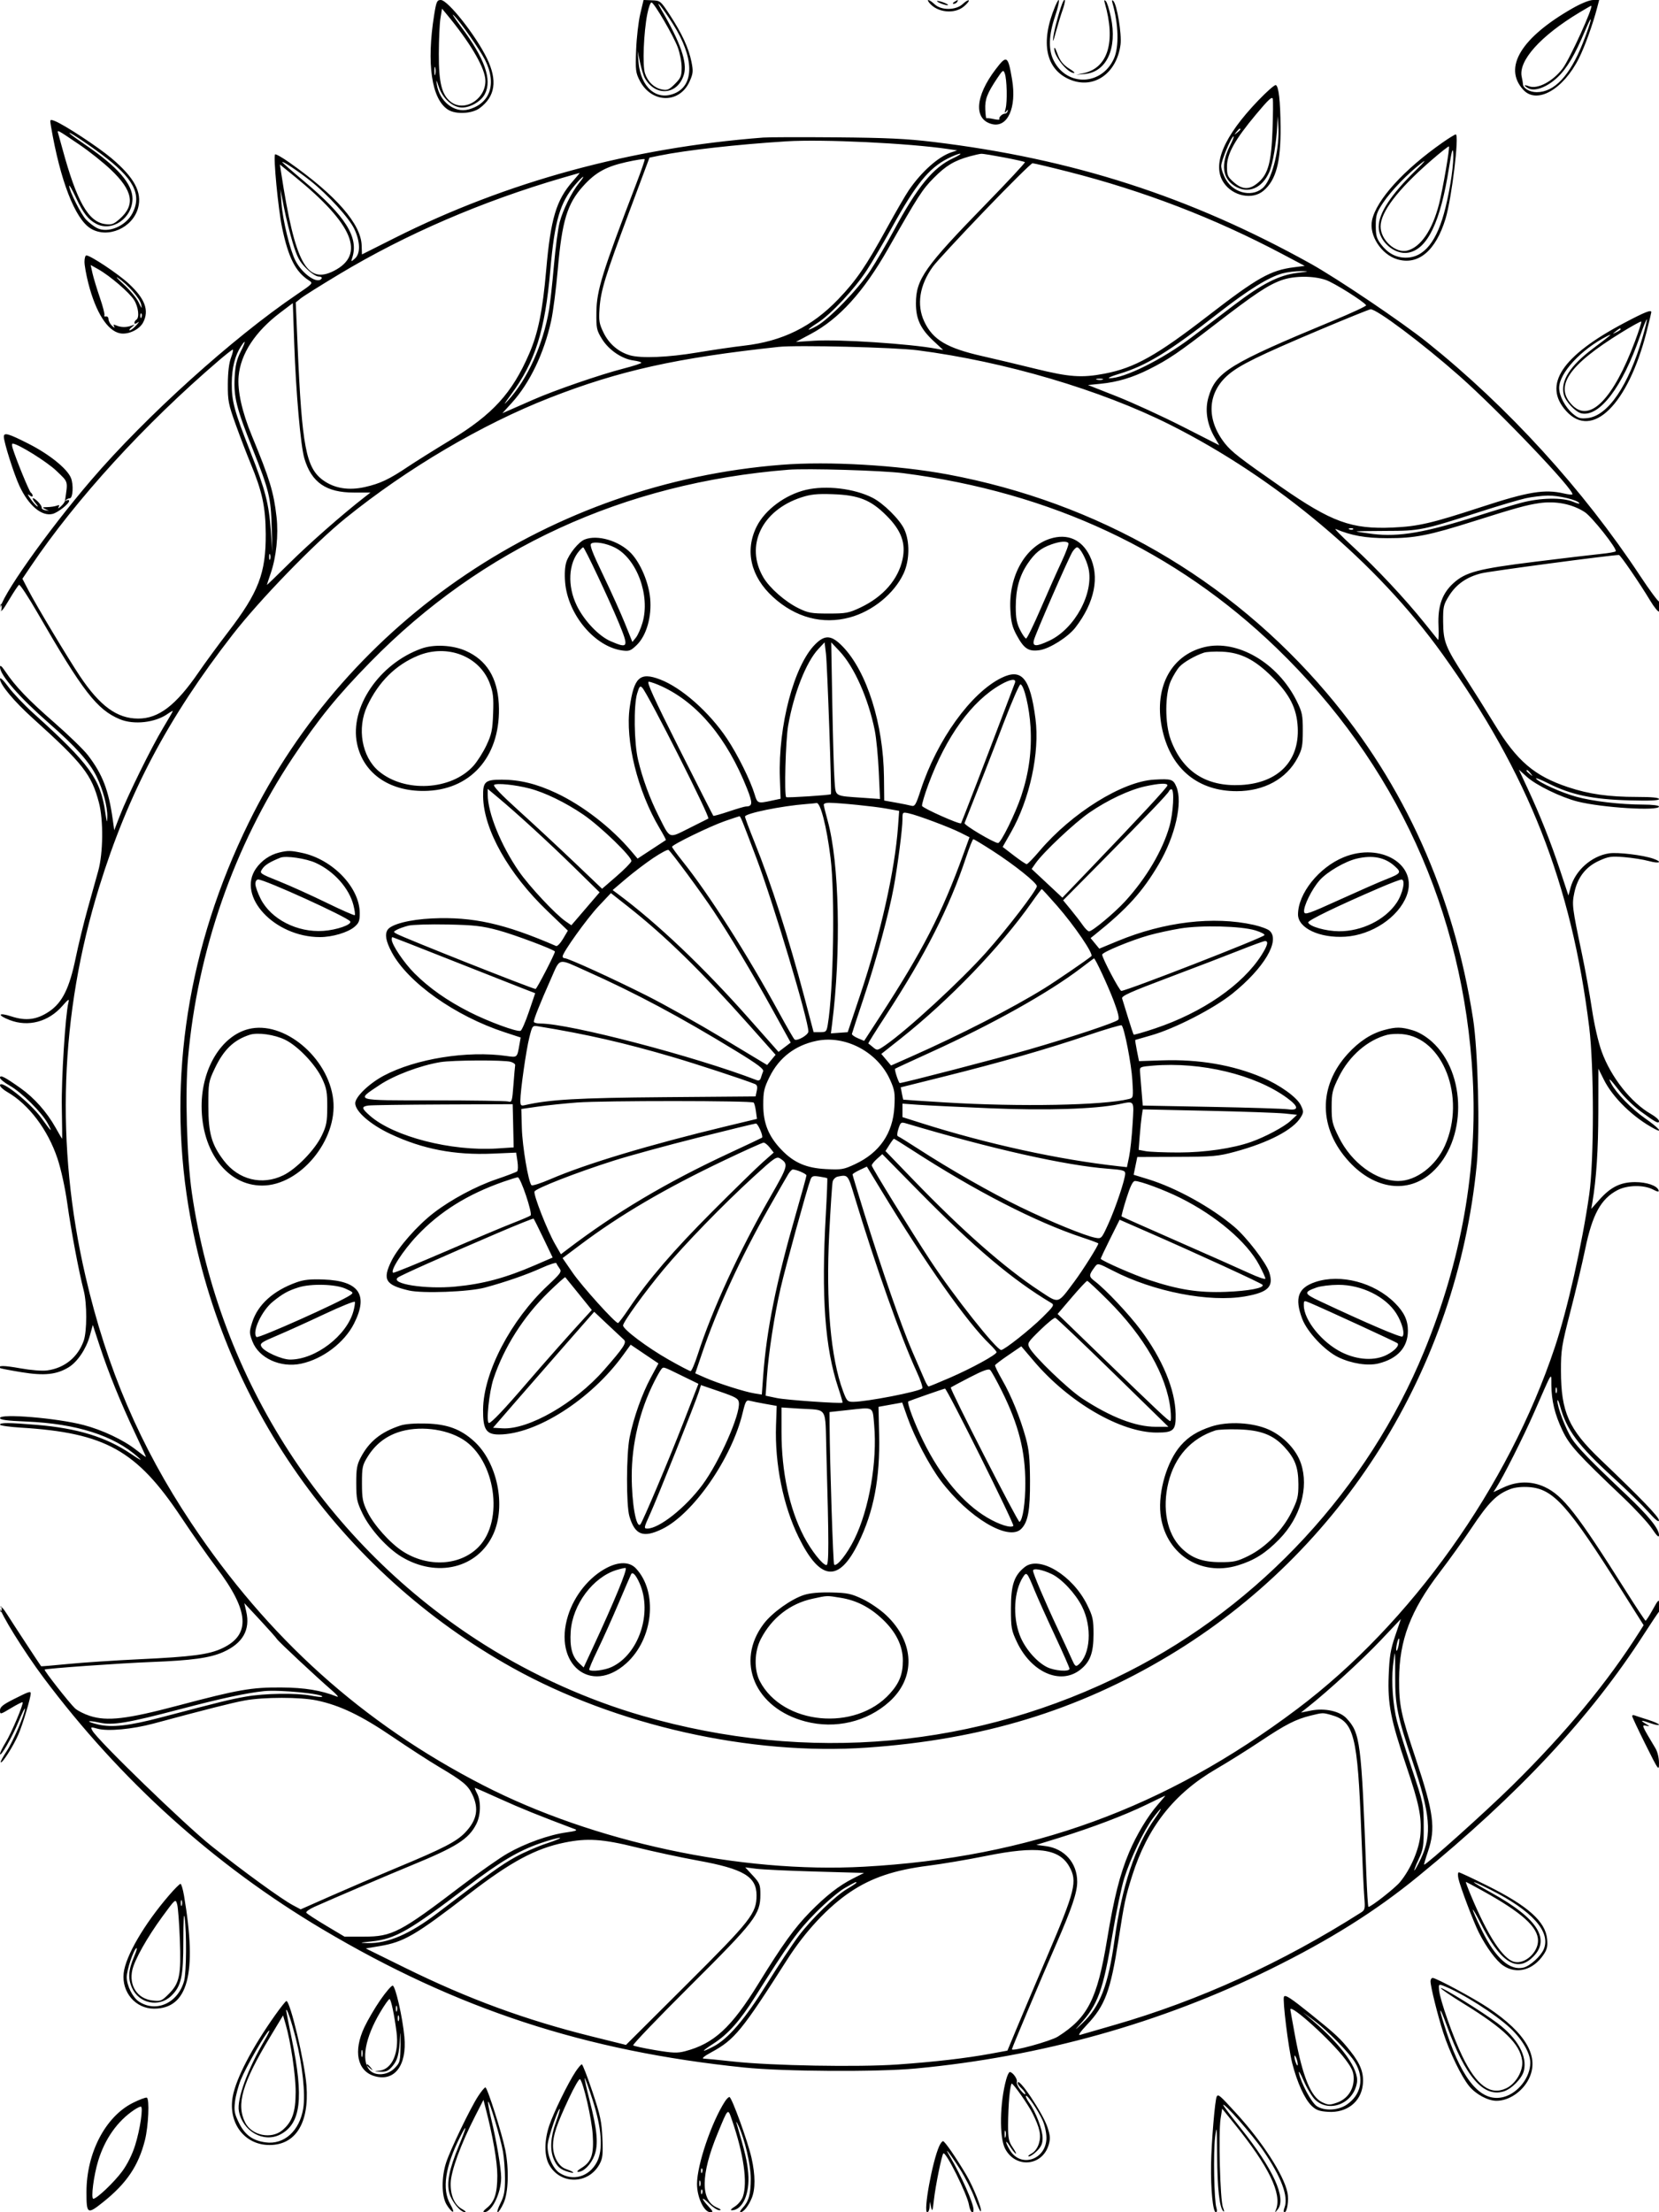 <svg xmlns="http://www.w3.org/2000/svg" width="864" height="1152" viewBox="0 0 864 1152" version="1.1">
	<path d="M 226.112 7.750 C 222.025 33.156, 224.760 51.729, 233.387 57.153 C 237.397 59.676, 245.842 59.248, 249.791 56.322 C 257.923 50.299, 259.167 41.931, 253.634 30.472 C 247.839 18.468, 233.247 0, 229.558 0 C 227.589 0, 227.228 0.811, 226.112 7.750 M 333.443 7.245 C 332.497 11.235, 331.528 19.675, 331.290 26 C 330.892 36.548, 331.049 37.872, 333.178 41.992 C 339.345 53.923, 353.966 54.114, 359.178 42.331 C 360.980 38.258, 361.089 37.069, 360.112 32.203 C 358.684 25.091, 355.139 17.389, 348.930 7.911 C 344.046 0.455, 343.883 0.320, 339.561 0.156 L 335.163 -0.010 333.443 7.245 M 484.055 1.566 C 488.212 6.576, 497.096 7.473, 501.966 3.376 C 503.681 1.932, 504.839 0.505, 504.538 0.205 C 504.238 -0.095, 502.833 0.748, 501.415 2.079 C 497.867 5.413, 490.227 5.502, 486.766 2.250 C 484.042 -0.309, 482.090 -0.802, 484.055 1.566 M 488 0.577 C 488 1.252, 493.195 3.139, 493.690 2.644 C 493.917 2.417, 492.729 1.753, 491.051 1.168 C 489.373 0.583, 488 0.317, 488 0.577 M 497 1 C 496.099 1.582, 495.975 1.975, 496.691 1.985 C 497.346 1.993, 498.160 1.550, 498.500 1 C 499.267 -0.242, 498.921 -0.242, 497 1 M 549.502 3.342 C 541.685 22.049, 544.546 36.152, 557.232 41.452 C 569.584 46.613, 581.560 38.338, 583.560 23.259 C 584.273 17.883, 581.714 2.320, 579.817 0.500 C 579.103 -0.185, 578.956 0.130, 579.350 1.500 C 582.552 12.632, 582.867 24.495, 580.120 30.541 C 573.738 44.592, 555.764 45.231, 548.818 31.655 C 545.912 25.975, 546.110 18.504, 549.430 8.615 C 552.155 0.496, 552.205 -3.128, 549.502 3.342 M 553.734 0.683 C 552.486 2.868, 549.074 15.018, 548.589 19 C 548.156 22.558, 548.440 22.035, 549.947 16.500 C 550.994 12.650, 552.565 7.517, 553.437 5.094 C 554.832 1.215, 555.019 -1.568, 553.734 0.683 M 575.350 1.500 C 581.169 21.732, 577.057 35.375, 564.315 38.114 L 560.500 38.934 564.913 38.540 C 576.279 37.526, 581.954 25.243, 578.565 8.991 C 577.721 4.943, 576.523 1.151, 575.903 0.565 C 575.080 -0.212, 574.931 0.041, 575.350 1.500 M 818.952 4.327 C 792.145 19.640, 782.749 35.165, 793.285 46.735 C 800.336 54.478, 814.142 46.674, 822.307 30.329 C 825.464 24.010, 829.511 12.750, 831.860 3.750 L 832.839 -0 829.669 0.007 C 827.778 0.012, 823.456 1.754, 818.952 4.327 M 337.121 7.227 C 335.217 16.851, 334.536 34.063, 335.895 38.183 C 337.364 42.634, 340.690 45.788, 344.777 46.605 C 347.506 47.151, 348.459 46.741, 351.479 43.721 C 354.580 40.620, 355 39.596, 355 35.138 C 355 32.353, 354.081 27.618, 352.957 24.614 C 350.707 18.601, 340.908 1.803, 339.346 1.282 C 338.805 1.102, 337.803 3.777, 337.121 7.227 M 344.407 5 C 354.415 22.175, 358.040 32.585, 356.178 38.800 C 352.958 49.547, 341.240 50.520, 335.713 40.500 C 335.107 39.400, 334.029 35.800, 333.319 32.500 L 332.029 26.500 332.532 32.324 C 333.669 45.486, 341.845 52.599, 351.298 48.649 C 361.781 44.269, 361.487 29.924, 350.558 12.648 C 344.981 3.832, 340.427 -1.831, 344.407 5 M 822.535 6.521 C 802.246 18.738, 790.668 31.660, 792.507 40.033 C 792.862 41.646, 793.150 43.312, 793.147 43.733 C 793.134 45.926, 796.619 48, 800.317 48 C 809.506 48, 817.564 39.429, 824.291 22.500 C 828.958 10.755, 830.098 5.100, 825.682 15.602 C 820.163 28.726, 816.039 35.690, 810.986 40.417 C 805.643 45.414, 799.314 47.774, 796.004 46.002 C 793.284 44.546, 793.466 43.847, 796.287 44.919 C 800.712 46.601, 808.684 42.414, 813.775 35.734 C 817.522 30.816, 830.186 3, 828.677 3 C 828.515 3, 825.751 4.584, 822.535 6.521 M 229.385 9.504 C 228.939 12.252, 228.557 20.575, 228.537 28 C 228.496 43.061, 230.041 49.314, 234.713 52.989 C 242.224 58.897, 254.042 50.809, 252.685 40.690 C 251.781 33.946, 244.221 21.403, 232.683 7.504 L 230.196 4.508 229.385 9.504 M 240.038 13.820 C 252.466 30.452, 256.387 41.484, 252.524 48.953 C 250.557 52.758, 245.101 56, 240.667 56 C 235.771 56, 230.492 51.298, 228.482 45.146 C 227.237 41.337, 227.061 41.127, 227.503 43.984 C 228.881 52.869, 236.627 58.985, 243.991 57.002 C 255.359 53.941, 258.834 43.491, 252.582 31.167 C 249.793 25.669, 239.901 11.574, 236.323 8 C 234.947 6.625, 236.618 9.244, 240.038 13.820 M 549.044 25.300 C 548.946 29.326, 555.976 38.007, 559.327 37.996 C 559.972 37.994, 559.150 37.167, 557.500 36.158 C 553.595 33.771, 552.066 31.847, 550.429 27.259 C 549.691 25.192, 549.068 24.310, 549.044 25.300 M 518.513 36.111 C 507.801 50.158, 506.993 62.203, 516.601 64.615 C 524.769 66.665, 529.567 56.013, 527.078 41.357 C 524.953 28.848, 524.339 28.472, 518.513 36.111 M 226.232 37 C 226.232 38.925, 226.438 39.712, 226.689 38.750 C 226.941 37.788, 226.941 36.212, 226.689 35.250 C 226.438 34.288, 226.232 35.075, 226.232 37 M 519.327 40.776 C 514.059 48.682, 512.890 51.749, 513.131 57.031 C 513.255 59.751, 513.524 61.810, 513.728 61.605 C 513.933 61.401, 515.649 61.583, 517.543 62.010 C 519.437 62.437, 520.769 62.435, 520.504 62.006 C 519.959 61.124, 521.993 59.175, 523.475 59.160 C 524.011 59.155, 524.608 58.554, 524.801 57.825 C 525.037 56.933, 524.791 56.990, 524.046 58 C 523.197 59.150, 523.121 58.800, 523.720 56.500 C 524.667 52.857, 524.386 41.218, 523.278 38.222 C 522.535 36.215, 522.239 36.406, 519.327 40.776 M 655.347 52.259 C 637.215 71.146, 631.041 85.778, 637.270 95.102 C 641.958 102.120, 652.193 104.232, 657.967 99.374 C 664.556 93.830, 667.052 84.535, 666.912 66.066 C 666.810 52.484, 665.928 44.801, 664.415 44.302 C 663.818 44.105, 659.738 47.685, 655.347 52.259 M 654.161 59.538 C 643.093 72.781, 639 80.125, 639 86.743 C 639 91.272, 639.365 92.113, 642.535 94.896 C 647.157 98.955, 650.840 98.957, 655.454 94.906 C 660.496 90.479, 662.122 84.352, 662.731 67.486 C 663.010 59.779, 663.069 52.596, 662.862 51.524 C 662.572 50.014, 660.614 51.817, 654.161 59.538 M 665.180 65.178 C 664.852 73.694, 662.872 85.441, 661.075 89.533 C 657.320 98.086, 650.005 101.129, 643.190 96.974 C 636.572 92.940, 635.666 85.539, 640.599 75.805 C 641.938 73.162, 642.782 71, 642.474 71 C 641.307 71, 636.002 83.631, 636.001 86.412 C 636 88.014, 637.121 91.238, 638.492 93.576 C 642.882 101.067, 653.136 102.927, 658.341 97.176 C 662.903 92.135, 666.584 76.388, 665.745 65.496 L 665.360 60.500 665.180 65.178 M 26.549 65.758 C 31.383 94.157, 39.109 114.047, 47.229 118.998 C 56.102 124.408, 69.134 118.715, 71.935 108.205 C 74.082 100.147, 69.963 92.462, 58.143 82.473 C 51.055 76.482, 33.290 64.821, 28.446 62.980 C 25.958 62.034, 25.924 62.084, 26.549 65.758 M 643.872 68.750 C 642.629 70.336, 642.664 70.371, 644.250 69.128 C 645.916 67.821, 646.445 67, 645.622 67 C 645.415 67, 644.627 67.787, 643.872 68.750 M 30.336 69.625 C 30.639 70.656, 31.620 74.200, 32.517 77.500 C 39.949 104.861, 45.989 115.518, 54.728 116.690 C 58.133 117.147, 59.177 116.784, 62.279 114.060 C 70.608 106.747, 69.280 99.307, 57.685 88.326 C 53.720 84.572, 46.432 78.762, 41.488 75.416 C 29.426 67.252, 29.678 67.383, 30.336 69.625 M 36.500 69.685 C 37.050 70.238, 40.875 72.995, 45 75.812 C 61.281 86.931, 69.003 95.824, 68.996 103.446 C 68.987 113.521, 58.454 120.889, 50.200 116.595 C 45.969 114.393, 43.372 111.065, 39.583 102.985 C 37.652 98.868, 36.056 96.072, 36.036 96.772 C 35.968 99.194, 42.110 111.505, 44.799 114.336 C 46.285 115.899, 48.807 117.861, 50.405 118.695 C 56.172 121.706, 65.525 117.811, 69.031 110.939 C 74.009 101.181, 69.528 92.746, 52.711 80.221 C 44.152 73.847, 34.214 67.387, 36.500 69.685 M 751.416 74.134 C 731.162 88.287, 716.858 104.018, 714.561 114.666 C 712.873 122.492, 719.336 132.522, 727.678 135.022 C 738.598 138.293, 747.745 130.617, 752.828 113.917 C 756.039 103.369, 760.085 70, 758.153 70 C 757.701 70, 754.669 71.860, 751.416 74.134 M 397.500 71.633 C 328.600 76.959, 263.913 94.586, 205.500 123.953 L 188.500 132.500 188.352 127.822 C 187.996 116.620, 175.080 101.803, 150.682 84.607 C 146.932 81.965, 143.592 80.075, 143.259 80.408 C 142.254 81.413, 144.878 108.867, 146.900 118.500 C 150.203 134.237, 153.888 141.513, 160.835 146.012 C 163.151 147.512, 163.098 147.572, 154.340 153.512 C 121.198 175.989, 75.961 216.824, 47.648 249.824 C 24.469 276.840, -0.522 312.295, 0.172 317.178 C 0.439 319.057, 1.289 318.152, 4.765 312.291 C 7.111 308.336, 9.430 304.852, 9.918 304.551 C 10.406 304.249, 14.765 310.864, 19.604 319.251 C 43.179 360.106, 50.523 369.589, 62.418 374.537 C 69.692 377.563, 80.770 376.339, 87.250 371.793 C 88.763 370.732, 90 370.048, 90 370.272 C 90 370.497, 87.718 374.465, 84.928 379.090 C 78.879 389.120, 66.365 414.530, 62.360 424.917 L 59.500 432.334 58.742 426.917 C 56.582 411.471, 53.431 403.279, 45.821 393.318 C 43.644 390.468, 35.667 382.729, 28.096 376.119 C 14.566 364.308, 7.973 357.409, 2.674 349.518 C 0.870 346.831, 0 346.130, 0 347.363 C 0 351.549, 10.126 363.159, 25.500 376.600 C 39.382 388.738, 46.628 396.862, 50.347 404.456 C 53.673 411.249, 56.036 420.226, 55.877 425.460 C 55.773 428.857, 55.610 428.501, 54.854 423.226 C 52.329 405.616, 46.725 397.858, 17.514 371.529 C 12.650 367.144, 6.719 360.907, 4.335 357.668 C 1.741 354.145, 0 352.490, 0 353.549 C -0 356.477, 7.294 365.218, 17.160 374.113 C 43.211 397.600, 47.685 403.312, 51.532 418 C 53.915 427.093, 53.737 444.238, 51.165 453.500 C 50.096 457.350, 47.587 466.348, 45.590 473.496 C 43.593 480.643, 40.798 492.118, 39.380 498.996 C 36.160 514.605, 32.450 522.093, 25.659 526.693 C 19.251 531.033, 13.536 531.783, 5.916 529.285 C -0.987 527.022, -1.676 528.601, 5.083 531.196 C 14.764 534.912, 25.263 532.107, 32.441 523.886 C 35.646 520.216, 36.169 519.908, 35.647 522 C 34.035 528.453, 31.918 562.037, 32.194 576.751 C 32.362 585.690, 32.430 593.002, 32.345 593.001 C 32.260 593.001, 30.742 590.413, 28.971 587.250 C 24.408 579.103, 17.819 571.679, 10.662 566.621 C 2.358 560.752, -0 559.556, 0.001 561.215 C 0.002 561.922, 2.254 563.765, 5.006 565.310 C 11.253 568.819, 21.724 579.229, 24.893 585.081 C 27.712 590.286, 26.757 589.469, 21.597 582.262 C 15.935 574.353, -0.012 561.727, 0.008 565.168 C 0.012 565.901, 1.699 567.465, 3.758 568.644 C 14.958 575.059, 24.923 588.262, 29.947 603.340 C 31.805 608.917, 33.909 618.546, 35.044 626.669 C 37.023 640.822, 41.055 662.208, 43.584 671.960 C 45.354 678.786, 45.348 693.278, 43.573 698.252 C 40.520 706.808, 33.605 712.407, 24.559 713.647 C 21.950 714.005, 16.139 713.541, 10.493 712.524 C 2.101 711.013, -1.365 710.976, 0.083 712.414 C 0.313 712.641, 5.332 713.614, 11.239 714.575 C 23.088 716.504, 29.446 715.839, 35.738 712.013 C 40.288 709.246, 44.856 702.486, 46.730 695.748 L 48.338 689.963 52.039 701.232 C 56.505 714.829, 62.822 730.381, 70.383 746.397 C 73.472 752.940, 76 758.463, 76 758.670 C 76 758.877, 73.714 757.239, 70.920 755.031 C 64.395 749.874, 53.332 744.638, 43.534 742.072 C 29.706 738.450, -0 735.966, 0 738.432 C 0 739.371, 3.590 739.851, 13.750 740.269 C 39.795 741.341, 59.301 747.549, 71.850 758.761 C 74.455 761.089, 73.377 760.590, 68.085 757.020 C 55.198 748.326, 40.319 743.751, 19.260 742.006 C 4.568 740.789, -0 740.759, 0 741.881 C 0 742.365, 4.838 743.059, 10.750 743.423 C 54.841 746.136, 71.114 755.207, 94.296 789.993 C 100.346 799.072, 108.644 810.922, 112.737 816.327 C 129.826 838.897, 130.716 851.276, 115.757 858.326 C 108.812 861.599, 100.140 862.746, 72.500 864.046 C 59.850 864.641, 43.210 865.747, 35.523 866.503 C 27.835 867.260, 21.485 867.793, 21.412 867.689 C 19.788 865.377, 6.438 845.004, 3.945 841.034 C 1.513 837.159, 0.415 836.085, 0.172 837.345 C -0.241 839.490, 12.587 860.170, 22.718 873.691 C 62.820 927.212, 111.604 971.198, 168 1004.687 C 237.967 1046.234, 304.811 1068.145, 387.500 1076.637 C 408.203 1078.764, 456.830 1079.043, 477 1077.151 C 542.016 1071.053, 604.709 1053.505, 661.500 1025.508 C 692.654 1010.150, 716.377 995.255, 738.500 977.160 C 791.248 934.017, 828.212 894.385, 856.158 851.009 C 859.882 845.229, 863.437 839.911, 864.058 839.192 C 864.703 838.444, 864.902 836.745, 864.521 835.226 C 863.882 832.682, 863.719 832.812, 860.688 838.285 C 858.946 841.428, 857.292 843.986, 857.011 843.969 C 856.730 843.951, 852.037 836.864, 846.583 828.219 C 821.350 788.225, 813.967 778.774, 804.500 774.354 C 797.675 771.168, 790.206 771.226, 783.128 774.520 L 777.756 777.021 779.220 774.760 C 782.923 769.042, 793.417 748.191, 798.980 735.500 C 808.856 712.969, 807.862 714.556, 807.936 721.201 C 808.029 729.514, 809.736 736.535, 813.686 744.857 C 817.371 752.620, 821.373 757.034, 845.556 780 C 851.637 785.775, 858.275 792.969, 860.306 795.987 C 862.965 799.936, 864 800.889, 864 799.387 C 864 796.073, 858.503 789.280, 847.097 778.500 C 828.468 760.892, 821.404 753.608, 818.490 749 C 815.320 743.987, 811.005 732.586, 811.111 729.500 C 811.148 728.400, 811.774 729.666, 812.502 732.312 C 815.906 744.698, 821.866 752.697, 840.130 769.396 C 847.076 775.747, 855.276 783.768, 858.352 787.221 C 862.096 791.424, 863.954 792.910, 863.973 791.715 C 864 789.948, 854.739 780.324, 833.455 760 C 816.957 744.246, 812.972 735.277, 812.937 713.820 C 812.919 703.030, 813.297 700.669, 817.899 682.820 C 820.638 672.194, 824.084 657.650, 825.556 650.500 C 829.280 632.418, 833.738 624.270, 842.376 619.759 C 847.509 617.078, 856.037 616.924, 860.861 619.424 C 863.335 620.706, 864.107 620.814, 863.787 619.833 C 863.004 617.434, 857.615 615.568, 851.500 615.579 C 843.992 615.593, 838.818 618.145, 832.986 624.708 L 828.729 629.500 829.325 626 C 831.368 613.987, 832.368 598.683, 832.398 579 L 832.432 556.500 835.299 562.261 C 839.974 571.652, 850.726 582.067, 861.750 587.883 C 866.639 590.463, 863.602 587.133, 856.671 582.315 C 849.740 577.496, 841.686 569.215, 839.101 564.250 C 837.183 560.565, 838.405 561.647, 843.341 568.003 C 845.905 571.305, 850.805 576.069, 854.229 578.590 C 862.307 584.537, 864.002 585.439, 863.992 583.785 C 863.988 583.078, 862.122 581.436, 859.847 580.136 C 849.451 574.198, 838.972 560.928, 834.146 547.589 C 832.365 542.667, 830.285 533.588, 829.053 525.354 C 827.907 517.700, 825.599 504.926, 823.923 496.969 C 818.761 472.464, 818.591 471.098, 819.914 464.823 C 821.585 456.903, 825.815 451.432, 832.709 448.276 C 837.685 445.998, 839.093 445.792, 845.890 446.348 C 850.076 446.691, 855.862 447.612, 858.750 448.395 C 864.313 449.904, 866.084 448.922, 860.998 447.149 C 855.609 445.270, 842.493 443.699, 837.946 444.387 C 828.833 445.767, 820.332 453.341, 817.944 462.208 L 816.833 466.333 812.555 453.416 C 807.620 438.518, 802.132 424.669, 795.603 410.640 L 791.014 400.780 795.162 404.527 C 799.983 408.883, 812.871 415.166, 821.500 417.368 C 834.191 420.607, 864 422.453, 864 420 C 864 419.416, 860.572 418.993, 855.750 418.983 C 843.913 418.958, 829.672 417.294, 821 414.924 C 813.183 412.787, 801.797 407.665, 799.970 405.463 C 799.387 404.762, 802.361 405.921, 806.578 408.039 C 818.255 413.905, 829.545 416.274, 848.250 416.782 C 859.337 417.083, 864 416.882, 864 416.105 C 864 415.363, 860.247 415, 852.572 415 C 837.770 415, 827.607 413.562, 816.658 409.919 C 799.101 404.077, 790.035 396.325, 778.373 377.182 C 774.123 370.207, 767.288 359.325, 763.184 353 C 752.737 336.901, 751.682 334.255, 751.582 323.924 C 751.507 316.052, 751.748 314.946, 754.524 310.455 C 758.323 304.306, 763.802 300.463, 771.500 298.544 C 775.967 297.430, 839.122 289.019, 843.141 289.003 C 843.900 289, 854.073 303.859, 859.407 312.760 C 861.470 316.204, 863.572 318.765, 864.079 318.451 C 865.279 317.710, 865.282 312.923, 864.082 313.250 C 863.577 313.388, 859.154 307.425, 854.253 300 C 824.460 254.864, 785.474 212.103, 743.250 178.247 C 730.222 167.801, 696.451 145.019, 682.499 137.264 C 619.708 102.364, 558.607 82.663, 486 73.906 C 472.181 72.239, 461.559 71.738, 435.500 71.521 C 417.350 71.370, 400.250 71.421, 397.500 71.633 M 409.500 73.603 C 383.853 75.215, 357.060 78.227, 343.373 81.038 L 338.246 82.091 327.707 110.295 C 315.049 144.171, 312.864 151.288, 312.228 160.724 C 311.799 167.079, 312.058 168.599, 314.381 173.346 C 317.200 179.107, 322.142 183.320, 328.080 185.023 C 333.891 186.690, 348.014 186.106, 363.072 183.577 C 371.007 182.244, 382 180.638, 387.500 180.008 C 407.493 177.719, 422.828 170.153, 436.595 155.787 C 445.991 145.982, 450.972 138.681, 462.034 118.500 C 466.556 110.250, 471.646 101.475, 473.344 99 C 479.971 89.340, 488.756 81.532, 495.500 79.307 L 498.500 78.317 494 77.645 C 473.375 74.564, 428.425 72.414, 409.500 73.603 M 744.842 84.001 C 727.930 98.756, 719 110.487, 719 117.948 C 719 124.963, 726.774 132.021, 732.835 130.509 C 739.852 128.759, 745.933 119.905, 749.416 106.368 C 751.400 98.658, 755.161 76.828, 754.602 76.268 C 754.372 76.038, 749.980 79.518, 744.842 84.001 M 754.614 87.500 C 750.200 115.579, 743.438 129.702, 733.514 131.563 C 726.340 132.909, 717.976 125.642, 718.022 118.102 C 718.066 110.926, 724.306 101.446, 737.442 88.597 C 742.139 84.003, 743.082 82.775, 740.260 84.924 C 733.329 90.201, 724.345 99.512, 720.292 105.615 C 716.930 110.678, 716.500 112.026, 716.500 117.491 C 716.500 122.703, 716.933 124.223, 719.302 127.329 C 722.730 131.823, 726.936 134.111, 731.900 134.179 C 741.636 134.314, 748.513 125.713, 752.835 108 C 755.493 97.105, 757.244 84.605, 756.827 79.500 C 756.585 76.542, 756.009 78.625, 754.614 87.500 M 493.500 82.598 C 483.734 87.572, 476.860 96.078, 464.487 118.500 C 460.237 126.200, 454.361 136.195, 451.428 140.711 C 445.107 150.445, 432.795 163.639, 425.914 168.055 C 419.876 171.930, 419.491 172.950, 425.250 169.814 C 431.688 166.309, 446.970 150.562, 453.213 141 C 456.265 136.325, 461.803 126.875, 465.519 120 C 477.888 97.116, 485.977 87.247, 496.305 82.438 C 499.162 81.108, 500.825 80.027, 500 80.035 C 499.175 80.044, 496.250 81.197, 493.500 82.598 M 505 81.423 C 497.013 83.631, 492.627 86.263, 486.319 92.634 C 480.337 98.675, 478.203 101.984, 462.577 129.454 C 449.739 152.022, 437.081 165.985, 422.302 173.884 L 414.500 178.053 424 177.439 C 436.981 176.601, 473.876 179.025, 487.845 181.634 L 491.190 182.258 486.137 177.532 C 479.382 171.213, 476.997 166.092, 477.010 157.934 C 477.029 145.412, 481.552 139.002, 513.507 106.211 C 524.918 94.501, 534.039 84.705, 533.775 84.441 C 533.159 83.825, 512.990 79.971, 511.002 80.089 C 510.176 80.139, 507.475 80.739, 505 81.423 M 325.979 84.450 C 315.569 86.789, 310.068 89.862, 303.728 96.879 C 295.393 106.105, 292.690 115, 290.474 140.495 C 289.614 150.392, 288.069 162.344, 287.041 167.054 C 283.362 183.911, 275.887 199.500, 266.568 209.753 L 261.636 215.179 265.068 213.684 C 266.956 212.862, 272.579 210.393, 277.565 208.197 C 288.828 203.236, 312.469 195.081, 324.750 191.922 C 329.837 190.613, 334 189.255, 334 188.903 C 334 188.551, 332.155 188.016, 329.899 187.713 C 323.877 186.905, 317.049 182.250, 313.526 176.550 C 310.710 171.991, 310.507 171.024, 310.604 162.576 C 310.736 151.151, 313.574 142.006, 331.417 95.522 C 333.946 88.935, 335.899 83.267, 335.757 82.928 C 335.616 82.589, 331.215 83.274, 325.979 84.450 M 147 84.429 C 147 84.679, 152.162 89.209, 158.471 94.497 C 179.816 112.386, 186.826 123.443, 183.518 134 C 182.738 136.489, 182.743 136.492, 184.867 134.595 C 187.766 132.006, 187.653 125.945, 184.583 119.350 C 181.896 113.580, 170.749 101.344, 161.564 94.082 C 155.306 89.134, 147 83.629, 147 84.429 M 512.749 109.758 C 499.685 123.366, 487.600 136.425, 485.892 138.777 C 478.860 148.464, 477.245 158.747, 481.383 167.500 C 485.864 176.978, 493.156 181.290, 511.837 185.507 C 518.001 186.899, 530.314 189.829, 539.198 192.018 C 556.955 196.395, 563.389 196.849, 575.327 194.565 C 590.838 191.597, 602.316 185.175, 629.053 164.507 C 654.836 144.575, 661.641 140.736, 673.951 139.174 L 679.500 138.470 668 132.378 C 632.536 113.591, 595.797 99.462, 556.232 89.394 C 546.735 86.977, 538.410 85.003, 537.732 85.008 C 537.055 85.012, 525.812 96.149, 512.749 109.758 M 146.444 90.085 C 153.617 136.943, 159.729 148.281, 173.914 141.044 C 190.522 132.571, 183.957 116.716, 153.634 92.064 L 145.768 85.670 146.444 90.085 M 293 92.586 C 251.043 104.827, 211.485 121.890, 176.819 142.701 C 167.094 148.539, 157.986 154.257, 156.578 155.407 L 154.018 157.500 155.005 180.500 C 157.235 232.436, 159.364 243.629, 168.236 250.056 C 174.132 254.327, 181.563 255.542, 190.061 253.622 C 197.970 251.836, 202.668 249.615, 212.500 243.012 C 216.350 240.427, 226.334 234.170, 234.686 229.108 C 256.619 215.816, 266.718 204.728, 275.600 184.183 C 280.255 173.417, 282.599 161.882, 284.453 140.629 C 286.786 113.886, 289.695 104.172, 298.295 94.402 C 300.426 91.981, 302.019 90.024, 301.835 90.053 C 301.651 90.082, 297.675 91.222, 293 92.586 M 299.550 96.213 C 291.637 105.457, 288.832 115.061, 286.613 140.500 C 283.838 172.328, 278.759 188.393, 266.018 205.641 C 262.281 210.700, 261.910 211.450, 264.603 208.500 C 274.712 197.427, 282.754 179.698, 285.921 161.500 C 286.496 158.200, 287.637 147.850, 288.457 138.500 C 289.278 129.150, 290.630 118.909, 291.464 115.743 C 293.183 109.209, 297.717 100.059, 301.619 95.250 C 305.487 90.484, 303.770 91.282, 299.550 96.213 M 146.595 105.931 C 147.264 114.778, 151.002 130.123, 153.847 135.699 C 157.446 142.754, 165.498 148.239, 167.500 145 C 167.840 144.450, 167.133 144, 165.927 144 C 164.682 144, 161.896 142.159, 159.472 139.736 C 155.952 136.215, 154.731 133.909, 152.477 126.519 C 150.976 121.595, 148.911 113.277, 147.890 108.033 L 146.034 98.500 146.595 105.931 M 44 136.340 C 44 138.177, 44.900 143.199, 46 147.500 C 49.906 162.771, 55.995 172.346, 62.589 173.583 C 66.803 174.373, 72.634 171.609, 74.544 167.915 C 77.802 161.615, 75.541 155.568, 66.957 147.621 C 61.505 142.573, 47.105 133, 44.965 133 C 44.434 133, 44 134.503, 44 136.340 M 48.155 142.245 C 48.674 144.585, 50.402 150.296, 51.994 154.935 C 53.587 159.574, 54.656 163.748, 54.370 164.210 C 54.085 164.672, 54.447 164.926, 55.176 164.775 C 55.904 164.624, 56.505 165.276, 56.511 166.225 C 56.517 167.174, 57.368 168.749, 58.402 169.725 C 59.464 170.728, 59.932 170.883, 59.477 170.080 C 58.848 168.971, 59.091 168.843, 60.586 169.494 C 62.957 170.526, 65.878 170.559, 68.500 169.582 C 70.471 168.847, 70.472 168.859, 68.559 170.418 C 67.491 171.288, 67.075 172, 67.635 172 C 68.194 172, 69.742 170.776, 71.076 169.280 C 72.409 167.784, 72.713 167.165, 71.750 167.903 C 70.689 168.717, 70 168.827, 70 168.181 C 70 167.597, 70.450 166.840, 71 166.500 C 72.715 165.440, 72.097 159.893, 69.861 156.276 C 67.471 152.407, 57.288 143.654, 51.195 140.230 L 47.210 137.990 48.155 142.245 M 667.881 142.380 C 660.770 144.296, 649.856 151.065, 634.500 163.083 C 608.765 183.225, 597.062 190.394, 583 194.632 C 578.875 195.876, 576.527 196.917, 577.782 196.946 C 585.383 197.125, 605.437 187.159, 620.539 175.697 C 626.568 171.122, 636.675 163.444, 643 158.634 C 657.266 147.787, 666.101 143.299, 675.500 142.126 C 681.970 141.319, 682.122 141.249, 677.500 141.194 C 674.750 141.162, 670.422 141.695, 667.881 142.380 M 64.391 148.051 C 67.631 150.999, 71.149 155.231, 72.209 157.456 C 73.845 160.889, 74.040 161.047, 73.502 158.500 C 72.844 155.385, 66.707 148.363, 61.500 144.764 C 59.850 143.624, 61.151 145.103, 64.391 148.051 M 667.402 145.908 C 660.343 148.450, 653.354 153.101, 633.033 168.781 C 613.474 183.873, 608.666 187.139, 598.440 192.283 C 589.812 196.622, 582 198.965, 573.249 199.838 L 566.618 200.500 581.559 206.396 C 589.776 209.639, 605.164 216.697, 615.753 222.080 L 635.007 231.868 632.502 227.594 C 628.582 220.905, 627.444 213.417, 629.355 206.886 C 633.210 193.713, 640.125 189.462, 694.207 167.018 C 703.945 162.976, 711.722 159.360, 711.488 158.981 C 710.260 156.994, 694.813 147.290, 690.500 145.797 C 683.955 143.530, 673.870 143.579, 667.402 145.908 M 145.916 162.828 C 132.881 172.702, 125.334 184.230, 124.277 195.879 C 123.588 203.484, 126.029 214.485, 131.169 226.930 C 140.477 249.470, 142.550 256.284, 144.020 269.179 C 145.086 278.525, 143.889 290.104, 140.982 298.553 C 139.892 301.721, 139 304.441, 139 304.598 C 139 304.755, 144.371 299.564, 150.936 293.064 C 161.187 282.912, 178.558 267.653, 189.722 258.993 L 192.944 256.493 184.222 256.494 C 169.857 256.495, 162.221 251.219, 158.513 238.730 C 156.561 232.157, 154.117 204.409, 153.223 178.670 L 152.500 157.841 145.916 162.828 M 687 171.899 C 655.768 185.096, 645.613 190.084, 639.721 195.120 C 628.725 204.519, 628.044 218.429, 637.965 230.956 C 641.415 235.312, 645.811 238.719, 667 253.462 C 693.501 271.900, 703.897 275.684, 725.383 274.712 C 738.664 274.111, 745.516 272.521, 771.601 263.987 C 795.916 256.032, 804.424 254.639, 814.472 256.969 C 816.656 257.475, 818.630 257.704, 818.857 257.477 C 820.531 255.803, 780.628 213.948, 760 195.741 C 740.729 178.732, 716.984 160.910, 713.795 161.062 C 713.083 161.096, 701.025 165.972, 687 171.899 M 846 168.109 C 813.309 185.379, 803.366 200.437, 815.665 214.051 C 829.227 229.063, 847.820 210.748, 857.523 172.819 C 858.885 167.494, 860 162.882, 860 162.569 C 860 161.151, 856.695 162.458, 846 168.109 M 73.079 164.583 C 73.127 165.748, 73.364 165.985, 73.683 165.188 C 73.972 164.466, 73.936 163.603, 73.604 163.271 C 73.272 162.939, 73.036 163.529, 73.079 164.583 M 854.053 175.219 C 844.951 201.460, 833.135 217.087, 823.751 215.293 C 820.601 214.691, 815.327 209.150, 814.404 205.475 C 812.620 198.364, 817.616 190.503, 829.666 181.464 C 839.108 174.381, 840.263 173.367, 837 175.026 C 823.473 181.900, 812 194.278, 812 202 C 812 206.136, 815.188 212.139, 819.160 215.481 C 821.915 217.799, 823.072 218.139, 826.779 217.721 C 837.451 216.519, 848.141 200.797, 855.460 175.540 C 856.871 170.673, 857.855 166.522, 857.648 166.315 C 857.441 166.108, 855.823 170.115, 854.053 175.219 M 844.455 173.129 C 816.683 190.234, 809.216 201.370, 818.974 211.128 C 828.063 220.217, 840.288 207.649, 851.511 177.678 C 853.534 172.276, 855.003 167.669, 854.775 167.442 C 854.547 167.214, 849.903 169.773, 844.455 173.129 M 841.441 172.555 C 839.577 174.049, 839.589 174.067, 841.750 173.020 C 842.987 172.420, 844 171.720, 844 171.465 C 844 170.700, 843.481 170.921, 841.441 172.555 M 125.561 180.266 C 122.386 185.112, 120.746 191.601, 120.701 199.500 C 120.645 209.034, 121.968 213.911, 130.469 235.500 C 138.178 255.078, 140.050 262.330, 141.055 276.500 L 141.834 287.500 141.492 274.500 C 141.087 259.147, 140.129 255.228, 131.465 233.500 C 123.157 212.663, 121.659 206.687, 122.200 196.531 C 122.525 190.433, 123.264 187.237, 125.273 183.250 C 128.009 177.817, 128.156 176.307, 125.561 180.266 M 405.500 180.642 C 352.401 186.356, 322.442 193.021, 286.275 207.166 C 250.923 220.993, 212.055 243.906, 180 269.814 C 163.673 283.011, 135.349 312.218, 121.122 330.527 C 87.428 373.893, 66.789 412.936, 51.623 462 C 31.151 528.228, 28.757 596.499, 44.519 664.562 C 55.656 712.652, 73.037 753.218, 99.551 793 C 139.573 853.050, 188.866 897.361, 251.500 929.591 C 309.149 959.257, 385.627 975.625, 450 972.076 C 536.196 967.322, 606.893 941.587, 675.500 889.990 C 734.835 845.366, 785.584 774.124, 809.771 701.500 C 816.376 681.670, 823.962 647.972, 827.668 622 C 830.200 604.257, 830.198 555.543, 827.664 535 C 818.429 460.114, 795.934 402.940, 751.138 340.500 C 717.076 293.021, 664.851 249.059, 609.428 221.212 C 573.224 203.022, 523.352 188.302, 478 182.422 C 465.980 180.863, 415.060 179.613, 405.500 180.642 M 114 187.703 C 75.298 220.859, 39.619 259.904, 16.010 294.937 L 11.672 301.374 14.826 307.437 C 18.991 315.443, 35.414 342.820, 41.598 352.065 C 52.034 367.667, 60.993 374.200, 71.956 374.200 C 82.662 374.200, 91.644 367.309, 103.502 350 C 106.704 345.325, 113.605 335.913, 118.837 329.085 C 134.699 308.384, 138.518 298.406, 138.390 278 C 138.302 263.936, 136.578 255.945, 130.442 241.156 C 128.467 236.395, 124.995 227.325, 122.726 221 C 118.960 210.499, 118.607 208.674, 118.654 200 C 118.687 193.834, 119.268 189.008, 120.308 186.250 C 121.190 183.912, 121.594 182.030, 121.206 182.067 C 120.818 182.104, 117.575 184.640, 114 187.703 M 571.269 197.693 C 572.242 197.947, 573.592 197.930, 574.269 197.656 C 574.946 197.382, 574.150 197.175, 572.500 197.195 C 570.850 197.215, 570.296 197.439, 571.269 197.693 M 2 227.388 C 2 230.280, 7.216 246.765, 10.104 253 C 14.851 263.249, 21.710 269.043, 27.404 267.614 C 30.162 266.921, 36 262.329, 36 260.852 C 36 260.319, 35.437 260.206, 34.750 260.601 C 34.024 261.019, 33.849 260.939, 34.333 260.410 C 34.792 259.910, 35.692 259.500, 36.333 259.500 C 37.969 259.500, 38.378 252.326, 36.940 248.854 C 34.945 244.039, 25.808 236.655, 15.071 231.182 C 4.473 225.780, 2 225.062, 2 227.388 M 6.541 233.250 C 8.258 238.965, 15.238 256.029, 16.070 256.543 C 16.581 256.859, 17 257.597, 17 258.181 C 17 258.812, 16.304 258.687, 15.289 257.872 C 14.141 256.951, 14.320 257.558, 15.836 259.720 C 17.077 261.491, 18.635 263.255, 19.297 263.642 C 19.958 264.028, 19.712 263.444, 18.750 262.343 C 16.123 259.340, 16.645 258.318, 19.456 260.958 C 20.806 262.227, 21.819 263.742, 21.706 264.323 C 21.593 264.905, 22.400 265.517, 23.500 265.682 L 25.500 265.983 23.500 265.062 C 21.775 264.267, 21.935 264.131, 24.668 264.070 C 26.411 264.032, 28.622 263.699, 29.582 263.330 C 30.903 262.823, 31.125 263.006, 30.492 264.080 C 29.984 264.943, 30.443 264.811, 31.661 263.746 C 32.764 262.781, 33.749 261.431, 33.849 260.746 C 35.397 250.169, 35.723 251.296, 29.349 245.160 C 24.471 240.462, 9.244 231, 6.564 231 C 6.180 231, 6.169 232.012, 6.541 233.250 M 407.105 242.031 C 287.304 251.421, 181.445 322.524, 129.487 428.500 C 97.942 492.840, 87.162 561.365, 98.103 628 C 114.854 730.019, 176.859 818.360, 266.898 868.490 C 320.809 898.505, 390.819 914.272, 451.500 910.065 C 511.436 905.910, 561.131 890.777, 608.770 862.175 C 699.188 807.889, 758.688 712.968, 769.093 606.411 C 770.800 588.933, 769.735 547, 767.165 530.500 C 757.060 465.609, 731.423 408.533, 691 360.934 C 640.277 301.205, 571.652 261.634, 493.500 247.047 C 467.588 242.211, 431.522 240.117, 407.105 242.031 M 410.500 244.614 C 324.840 251.500, 250.895 285.508, 192.966 344.659 C 175.584 362.407, 165.902 374.334, 152.445 394.576 C 121.910 440.506, 102.866 495.137, 97.917 551 C 96.323 568.986, 97.302 603.190, 99.925 621.185 C 114.136 718.687, 169.800 804.571, 252.500 856.598 C 277.832 872.534, 306.242 885.309, 334.500 893.470 C 420.742 918.376, 508.997 910.379, 587.500 870.543 C 656.570 835.495, 712.363 775.106, 741.703 703.639 C 761.119 656.342, 769.568 608.727, 766.981 561.172 C 762.277 474.712, 727.014 397.469, 664.870 337.500 C 612.361 286.830, 547.533 256.450, 470.500 246.413 C 459.696 245.005, 420.322 243.825, 410.500 244.614 M 419.746 255.086 C 408.953 257.629, 398.430 265.450, 394.076 274.165 C 387.809 286.705, 390.948 300.268, 402.577 310.897 C 414.309 321.619, 428.390 325.357, 442.579 321.516 C 454.463 318.299, 465.711 309.112, 470.587 298.640 C 473.759 291.827, 473.904 281.902, 470.924 275.563 C 468.520 270.446, 460.109 262.115, 454.427 259.221 C 444.905 254.371, 430.212 252.619, 419.746 255.086 M 417.352 259.007 C 396.696 265.737, 387.911 284.187, 397.531 300.634 C 400.781 306.191, 408.854 313.290, 415.808 316.705 C 420.888 319.199, 422.576 319.500, 431.500 319.500 C 440.653 319.500, 442.066 319.232, 448.180 316.335 C 459.946 310.761, 467.784 301.766, 470.040 291.251 C 471.842 282.847, 469.405 276.219, 461.673 268.493 C 453.449 260.276, 447.197 257.801, 433.500 257.340 C 425.541 257.072, 422.245 257.412, 417.352 259.007 M 794.500 259.487 C 791.200 260.217, 780.625 263.350, 771 266.449 C 740.758 276.188, 739.483 276.448, 721.833 276.475 C 713.217 276.489, 706.283 276.616, 706.425 276.758 C 706.567 276.900, 710.349 277.476, 714.829 278.038 C 728.520 279.754, 742.385 277.349, 770.221 268.429 C 777.799 266.001, 787.711 263.026, 792.249 261.819 C 802.195 259.172, 813.760 258.956, 819.287 261.314 C 821.370 262.202, 822.813 262.507, 822.494 261.990 C 821.452 260.305, 811.764 257.998, 806.068 258.079 C 803.006 258.123, 797.800 258.756, 794.500 259.487 M 801.500 262.022 C 794.934 262.995, 789.051 264.622, 768 271.287 C 744.030 278.877, 736.896 280.283, 722.500 280.253 C 711.144 280.229, 703.784 278.921, 695.601 275.472 C 694.557 275.032, 698.702 279.263, 704.814 284.874 C 716.959 296.025, 731.919 311.996, 741.932 324.500 C 745.456 328.900, 748.600 332.815, 748.919 333.200 C 749.239 333.586, 749.344 330.170, 749.154 325.609 C 748.736 315.600, 751.110 308.940, 756.989 303.629 C 763.325 297.905, 769.844 296.199, 799.443 292.521 C 814.324 290.672, 829.772 288.839, 833.772 288.448 C 837.772 288.057, 841.232 287.434, 841.461 287.064 C 842.266 285.760, 829.032 269.051, 825.289 266.644 C 818.707 262.414, 810.117 260.745, 801.500 262.022 M 702.813 275.683 C 703.534 275.972, 704.397 275.936, 704.729 275.604 C 705.061 275.272, 704.471 275.036, 703.417 275.079 C 702.252 275.127, 702.015 275.364, 702.813 275.683 M 546.969 280.504 C 533.926 284.616, 525.276 299.985, 526.191 317.421 C 526.535 323.977, 527.174 326.549, 529.536 330.888 C 533.352 337.899, 535.717 339.419, 541.470 338.557 C 546.682 337.775, 556.256 331.720, 560.050 326.804 C 570.133 313.741, 572.828 300.300, 567.533 289.478 C 563.354 280.937, 555.907 277.687, 546.969 280.504 M 304.445 280.959 C 301.370 282.204, 296.376 288.331, 294.974 292.577 C 294.194 294.941, 293.952 298.887, 294.318 303.257 C 295.729 320.086, 309.786 336.820, 324.127 338.744 C 327.658 339.217, 328.518 338.891, 331.602 335.901 C 336.659 331, 339.490 321.192, 338.606 311.634 C 337.839 303.341, 333.617 293.329, 328.693 288.128 C 322.538 281.626, 311.128 278.253, 304.445 280.959 M 307.974 283.016 C 306.912 283.673, 308.260 287.271, 314.217 299.677 C 318.395 308.380, 323.506 319.732, 325.574 324.904 L 329.333 334.307 331.173 332.035 C 332.185 330.785, 333.741 327.261, 334.629 324.203 C 338.739 310.065, 331.620 290.852, 320.143 285.108 C 315.716 282.893, 309.815 281.878, 307.974 283.016 M 547.558 283.492 C 542.027 285.463, 539.001 287.905, 535.259 293.421 C 530.934 299.797, 529 306.764, 529 315.970 C 529 321.869, 529.505 324.578, 531.250 328.038 C 532.487 330.492, 533.902 332.500, 534.394 332.500 C 534.886 332.500, 538.298 325.525, 541.975 317 C 545.653 308.475, 550.532 297.511, 552.819 292.636 C 555.106 287.761, 556.731 283.373, 556.430 282.886 C 555.649 281.623, 552.131 281.863, 547.558 283.492 M 301.776 286.750 C 295.969 293.373, 295.410 305.185, 300.418 315.423 C 304.269 323.293, 311.868 331.267, 318.054 333.928 C 327.289 337.901, 327.589 337.172, 322.130 324 C 317.098 311.857, 304.422 285, 303.722 285 C 303.496 285, 302.619 285.788, 301.776 286.750 M 558.581 287.250 C 556.663 290.197, 539.297 329.969, 538.443 333.372 C 537.588 336.779, 539.665 336.844, 546.500 333.627 C 559.747 327.392, 569.776 308.852, 566.879 295.956 C 565.827 291.273, 562.427 285, 560.941 285 C 560.449 285, 559.387 286.012, 558.581 287.250 M 140.158 290 C 140.158 291.375, 140.385 291.938, 140.662 291.250 C 140.940 290.563, 140.940 289.438, 140.662 288.750 C 140.385 288.063, 140.158 288.625, 140.158 290 M 0.195 316.500 C 0.215 318.150, 0.439 318.704, 0.693 317.731 C 0.947 316.758, 0.930 315.408, 0.656 314.731 C 0.382 314.054, 0.175 314.850, 0.195 316.500 M 424.557 335.509 C 413.538 346.528, 405.228 377.910, 406.155 405.001 L 406.530 415.935 401.716 416.968 C 394.676 418.477, 394.433 418.388, 393.060 413.804 C 390.862 406.470, 384.185 392.999, 378.590 384.614 C 369.402 370.845, 354.953 358.070, 343.752 353.814 C 333.242 349.820, 330.179 352.638, 327.950 368.350 C 325.511 385.550, 332.067 412.075, 343.502 431.271 C 345.465 434.566, 346.942 437.349, 346.785 437.455 C 346.628 437.561, 343.248 439.780, 339.273 442.385 L 332.047 447.123 328.828 443.311 C 318.463 431.037, 303.503 419.449, 289.633 412.949 C 279.425 408.166, 270.738 406.034, 261.372 406.015 C 252.591 405.997, 251.457 407.029, 251.605 414.909 C 251.926 432.077, 264.820 454.978, 285.123 474.437 L 295.746 484.619 293.239 488.865 C 291.860 491.200, 290.229 492.893, 289.616 492.627 C 262.690 480.941, 246.240 477.286, 225 478.270 C 213.383 478.808, 203.698 481.296, 201.843 484.219 C 200.324 486.614, 200.994 490.209, 204.018 495.883 C 212.418 511.642, 237.114 529.135, 262.836 537.545 L 271.172 540.271 270.533 543.886 C 269.296 550.880, 269.486 550.711, 263.740 549.892 C 243.391 546.994, 216.422 551.332, 199.825 560.175 C 192.216 564.229, 185 571.206, 185 574.509 C 185 578.731, 192.855 585.590, 203.321 590.506 C 220.164 598.419, 236.726 601.605, 256.564 600.748 L 268.806 600.220 269.482 604.730 C 269.854 607.211, 269.786 609.572, 269.329 609.976 C 268.873 610.380, 264.026 612.229, 258.558 614.085 C 247.854 617.717, 234.891 624.662, 225.887 631.588 C 217.368 638.142, 207.376 649.491, 203.888 656.577 C 199.068 666.366, 200.680 669.128, 212.889 671.999 C 219.919 673.652, 244.229 672.742, 252.500 670.515 C 263.134 667.653, 274.314 663.779, 281.983 660.298 C 286.099 658.429, 289.603 657.309, 289.770 657.809 C 289.936 658.308, 290.679 659.546, 291.421 660.561 C 292.639 662.227, 292.055 663.072, 285.360 669.324 C 266.025 687.381, 251.750 714.737, 251.582 734.056 C 251.492 744.345, 253.180 747, 259.813 747 C 279.243 747, 307.755 728.793, 324.492 705.699 L 328.447 700.241 335.681 705.122 L 342.915 710.004 338.934 717.385 C 334.372 725.842, 329.944 738.335, 327.904 748.500 C 326.156 757.215, 326.083 783.828, 327.791 789.619 C 330.659 799.341, 334.958 801.015, 344.813 796.250 C 360.976 788.434, 381.071 759.481, 386.747 735.832 C 388.229 729.656, 388.646 728.938, 390.458 729.431 C 391.581 729.737, 395.200 730.466, 398.500 731.051 L 404.500 732.116 404.150 742.248 C 403.458 762.301, 407.849 784.031, 415.917 800.477 C 427.152 823.380, 436.862 824.323, 447.050 803.500 C 455.063 787.123, 458.364 769.863, 457.846 747.049 L 457.519 732.598 463.694 731.481 L 469.870 730.365 472.539 737.932 C 476.237 748.417, 484.020 763.223, 490.010 771.169 C 504.456 790.331, 525.243 802.757, 531.830 796.170 C 535.399 792.601, 536.505 786.539, 536.425 771 C 536.365 759.484, 535.913 754.916, 534.229 748.802 C 531.321 738.246, 526.679 726.837, 521.931 718.575 C 519.741 714.766, 518.074 711.328, 518.225 710.936 C 518.376 710.544, 521.512 708.168, 525.193 705.657 L 531.887 701.091 538.430 708.795 C 556.686 730.292, 583.700 746, 602.414 746 C 611.294 746, 612.435 744.885, 612.273 736.366 C 612.032 723.640, 605.384 707.663, 594.021 692.500 C 587.841 684.252, 575.955 671.626, 570.270 667.269 C 566.906 664.690, 566.908 664.105, 570.295 659.570 C 571.694 657.696, 571.967 657.759, 579.618 661.713 C 600.858 672.690, 629.853 678.321, 648.452 675.082 C 660.517 672.981, 663.477 670.006, 660.993 662.479 C 659.331 657.442, 649.160 644.226, 642.798 638.837 C 630.731 628.616, 612.438 618.518, 597.913 614.061 L 590.397 611.755 591.345 607.128 L 592.293 602.500 612.896 602.431 C 631.763 602.368, 634.305 602.145, 643.051 599.789 C 660.705 595.033, 673.571 588.293, 677.468 581.759 C 678.976 579.230, 678.977 578.754, 677.483 575.606 C 675.499 571.424, 666.621 565.026, 657.297 561.058 C 642.078 554.582, 624.354 551.547, 605.435 552.177 L 593.193 552.584 592.096 547.126 C 591.493 544.123, 591.113 541.610, 591.250 541.540 C 591.388 541.471, 595.100 540.398, 599.500 539.157 C 611.630 535.736, 632.086 525.241, 641.757 517.477 C 658.307 504.190, 666.849 489.793, 661.209 484.689 C 660.224 483.798, 656.511 482.419, 652.959 481.625 C 632.035 476.949, 606.322 480.005, 582.064 490.051 L 572.500 494.011 570.238 491.256 L 567.976 488.500 570.238 486.690 C 586.991 473.285, 595.020 464.417, 603.553 449.894 C 612.071 435.394, 616.061 417.836, 612.673 409.750 C 611.007 405.773, 610.102 405.481, 601.052 405.992 C 584.529 406.927, 558.191 423.319, 541.399 443.119 C 538.189 446.904, 535.177 450, 534.706 450 C 534.234 450, 531.223 447.980, 528.015 445.511 L 522.182 441.023 526.479 433.481 C 536.295 416.257, 541.560 391.861, 539.263 374.252 C 536.498 353.063, 532.132 347.818, 521.566 352.990 C 505.667 360.773, 487.968 385.379, 479.463 411.524 C 476.964 419.207, 476.433 420.083, 474.580 419.579 C 473.436 419.268, 469.800 418.533, 466.500 417.946 L 460.500 416.878 460.369 404.689 C 460.072 377.040, 451.464 349.746, 438.944 336.750 C 433.089 330.673, 429.687 330.380, 424.557 335.509 M 426.162 338 C 419.850 344.734, 413.376 361.167, 410.470 377.835 C 409.136 385.479, 408.351 414.018, 409.444 415.110 C 409.864 415.530, 432.239 414.073, 432.733 413.594 C 433.208 413.133, 430.858 346.282, 430.163 340.500 L 429.443 334.500 426.162 338 M 433.465 367 C 433.780 384.875, 434.306 402.752, 434.634 406.726 C 435.320 415.039, 434.179 414.384, 449.904 415.485 L 458.309 416.073 457.659 401.786 C 457.302 393.929, 456.370 384.316, 455.588 380.424 C 452.252 363.819, 444.907 347.268, 437.272 339.155 L 432.892 334.500 433.465 367 M 219.487 337.738 C 197.483 345.615, 182.025 368.426, 185.942 387.240 C 189.262 403.184, 203.649 412.749, 222.902 411.812 C 246.415 410.667, 261.163 392.538, 259.763 366.500 C 259.025 352.787, 253.330 343.672, 242.516 338.899 C 235.721 335.900, 225.991 335.409, 219.487 337.738 M 627.383 336.949 C 609.281 341.270, 600.394 359.080, 605.511 380.781 C 610.207 400.704, 624.162 412, 644.076 412 C 658.340 412, 670.016 405.602, 675.788 394.623 C 678.131 390.168, 678.483 388.327, 678.491 380.500 C 678.499 372.368, 678.190 370.873, 675.283 365 C 665.489 345.214, 644.427 332.880, 627.383 336.949 M 217.726 341.422 C 206.089 346.207, 197.128 355.080, 191.245 367.642 C 185.816 379.232, 188.433 394.117, 197.201 401.528 C 210.683 412.923, 234.998 411.599, 246.522 398.844 C 248.558 396.590, 251.624 391.766, 253.336 388.123 C 256.030 382.388, 256.497 380.159, 256.816 371.500 C 257.126 363.104, 256.840 360.583, 255.033 355.782 C 249.720 341.670, 232.884 335.189, 217.726 341.422 M 627 339.876 C 622.454 341.371, 616.533 344.770, 614.299 347.165 C 613.088 348.463, 611.063 351.769, 609.799 354.512 C 606.644 361.358, 606.596 376.731, 609.703 385.168 C 615.826 401.792, 628.265 409.794, 646.409 408.783 C 665.628 407.712, 676.744 396.396, 675.855 378.806 C 675.352 368.830, 671.711 361.645, 662.525 352.500 C 653.468 343.482, 646.168 339.798, 636.500 339.366 C 632.650 339.194, 628.375 339.423, 627 339.876 M 521.134 356.520 C 506.048 365.144, 492.805 383.406, 483.548 408.350 C 481.537 413.768, 480.029 418.859, 480.196 419.663 C 480.438 420.830, 500.008 429.545, 500.533 428.720 C 500.875 428.183, 514.873 391.835, 521.029 375.500 C 524.760 365.600, 528.128 356.712, 528.513 355.750 C 529.542 353.181, 526.401 353.509, 521.134 356.520 M 353.671 389.741 C 363.284 408.848, 371.303 424.637, 371.492 424.826 C 371.681 425.015, 375.299 424.006, 379.532 422.585 C 383.764 421.163, 387.739 419.993, 388.364 419.985 C 391.996 419.936, 392.111 418.332, 389.039 410.599 C 378.626 384.386, 363.442 366.166, 344.759 357.468 C 341.867 356.121, 338.756 355.015, 337.847 355.010 C 336.616 355.002, 340.657 363.870, 353.671 389.741 M 522.584 376.778 C 516.228 393.414, 509.782 409.917, 502.329 428.627 C 501.932 429.624, 517.722 439, 519.798 439 C 521.269 439, 528.807 423.696, 531.865 414.500 C 535.871 402.451, 537.416 390.960, 536.694 378.574 C 536.113 368.596, 533.377 356.933, 531.483 356.356 C 530.942 356.191, 526.938 365.381, 522.584 376.778 M 331.829 361.112 C 329.945 367.364, 330.210 386.804, 332.300 395.678 C 334.574 405.331, 338.455 415.923, 343.044 425 C 349.196 437.171, 348.008 436.707, 359 431.232 C 364.225 428.629, 368.683 426.392, 368.906 426.261 C 369.994 425.619, 337.476 361.250, 334.478 358.112 C 333.362 356.943, 332.942 357.419, 331.829 361.112 M 795 401.378 C 795 401.585, 795.788 402.373, 796.750 403.128 C 798.336 404.371, 798.371 404.336, 797.128 402.750 C 795.821 401.084, 795 400.555, 795 401.378 M 257.343 408.709 C 256.588 409.227, 260.983 413.840, 270.010 422.001 C 277.612 428.876, 290.522 440.871, 298.699 448.658 L 313.564 462.817 321.032 456.353 C 325.139 452.798, 328.646 449.237, 328.825 448.438 C 329.295 446.337, 312.812 430.384, 303.799 424.217 C 294.624 417.940, 283.675 412.622, 275.716 410.577 C 268.228 408.654, 258.817 407.697, 257.343 408.709 M 596.376 409.491 C 588.223 411.264, 576.788 416.648, 567.314 423.174 C 559.598 428.490, 543.322 443.819, 539.362 449.500 L 537.271 452.500 545.278 459.982 L 553.284 467.464 567.182 452.982 C 594.124 424.907, 608 409.948, 608 408.979 C 608 407.680, 603.867 407.862, 596.376 409.491 M 254 413.747 C 254 423.261, 260.887 440.223, 270.248 453.764 C 275.586 461.486, 289.271 476.125, 294.535 479.743 L 297.570 481.830 304.925 473.249 L 312.280 464.668 298.890 451.542 C 285.781 438.691, 269.549 423.813, 259.195 415.157 L 254 410.814 254 413.747 M 608.833 411.942 C 608.378 413.229, 597.385 424.705, 573.653 448.670 L 553.679 468.839 557.654 473.670 C 559.841 476.326, 562.644 479.962, 563.883 481.750 C 565.122 483.538, 566.604 485, 567.176 485 C 568.893 485, 580.481 475.348, 585.952 469.362 C 596.944 457.335, 605.420 443.019, 609.037 430.371 C 611.053 423.321, 611.718 411, 610.083 411 C 609.579 411, 609.017 411.424, 608.833 411.942 M 420 418.691 C 407.057 419.674, 388 423.569, 388 425.233 C 388 425.822, 390.201 431.749, 392.890 438.403 C 401.499 459.700, 410.830 488.680, 418.840 519 L 423.727 537.500 427.086 537.500 C 430.227 537.500, 430.488 537.241, 431.111 533.500 C 434.092 515.596, 434.916 465.808, 432.548 446.715 C 430.516 430.343, 427.262 417.674, 425.215 418.175 C 424.822 418.271, 422.475 418.503, 420 418.691 M 429 419.013 C 429 419.570, 429.906 423.282, 431.014 427.263 C 437.122 449.211, 438.135 495.482, 433.336 533.314 L 432.725 538.128 437.108 537.814 L 441.490 537.500 448.116 517.687 C 458.693 486.059, 466.046 453.267, 467.694 430.377 L 468.279 422.254 461.390 421.027 C 454.864 419.865, 437.710 418.138, 431.750 418.044 C 430.238 418.020, 429 418.456, 429 419.013 M 470 426.734 C 470 431.506, 467.553 450.497, 465.455 462 C 462.975 475.605, 456.340 500.065, 449.859 519.500 C 446.558 529.400, 443.776 537.897, 443.678 538.382 C 443.580 538.867, 444.974 539.886, 446.775 540.645 L 450.050 542.026 458.338 529.263 C 480.545 495.065, 490.489 475.733, 501.557 445.246 L 504.917 435.991 500.208 433.619 C 494.525 430.755, 477.764 424.481, 473.250 423.528 C 470.022 422.846, 470 422.868, 470 426.734 M 377.500 427.577 C 369.792 430.250, 350 439.885, 350 440.963 C 350 441.337, 352.489 444.761, 355.532 448.572 C 369.401 465.943, 388.976 496.651, 405.585 527.092 C 409.754 534.733, 413.465 541.150, 413.833 541.352 C 415.378 542.206, 421 538.904, 421 537.142 C 421 531.178, 402.581 469.696, 393.995 447 C 386.038 425.967, 385.639 424.989, 385.031 425.074 C 384.739 425.115, 381.350 426.241, 377.500 427.577 M 503.086 446.550 C 494.475 472.517, 481.930 497.225, 461.288 528.873 C 456.132 536.778, 452.045 543.308, 452.206 543.384 C 452.368 543.459, 453.482 544.346, 454.683 545.355 C 456.822 547.151, 456.953 547.128, 461.183 544.213 C 472.593 536.349, 500.376 510.748, 513.645 495.873 C 524.508 483.695, 540 463.488, 540 461.496 C 540 459.735, 528.364 450.421, 517.029 443.109 C 511.820 439.749, 507.264 437, 506.905 437 C 506.546 437, 504.828 441.297, 503.086 446.550 M 340.240 446.783 C 336.358 449.377, 330.004 454.200, 326.119 457.500 L 319.057 463.500 321.550 465.349 C 342.159 480.634, 366.247 503.497, 389.972 530.290 L 405.444 547.763 408.618 545.342 L 411.791 542.922 402.380 525.886 C 391.637 506.441, 380.366 487.578, 371.675 474.500 C 365.147 464.676, 349.446 443.394, 348.123 442.576 C 347.669 442.295, 344.121 444.188, 340.240 446.783 M 145.431 443.939 C 140.585 445.099, 136.179 448.135, 133.287 452.307 C 123.243 466.802, 142.952 487.933, 166.568 487.988 C 173.066 488.003, 181.215 485.579, 184.676 482.602 C 186.945 480.650, 187.380 479.480, 187.353 475.386 C 187.268 462.091, 173.149 447.445, 157.201 444.109 C 151.343 442.883, 149.929 442.863, 145.431 443.939 M 699.729 446.421 C 686.847 451.718, 676 465.332, 676 476.203 C 676 483.329, 687.305 488.628, 700.675 487.770 C 714.487 486.884, 728.291 477.661, 732.568 466.460 C 738.717 450.360, 719.164 438.428, 699.729 446.421 M 146 446.640 C 140.546 448.833, 137.927 450.463, 136.597 452.492 C 135.082 454.804, 135.110 454.824, 145.469 458.988 C 151.184 461.285, 162.256 466.287, 170.074 470.105 C 177.891 473.923, 184.505 476.828, 184.772 476.562 C 185.039 476.295, 184.726 473.970, 184.078 471.395 C 181.854 462.565, 173.971 453.707, 164.460 449.353 C 159.370 447.023, 148.882 445.481, 146 446.640 M 706.618 447.112 C 700.576 448.531, 691.327 453.896, 687.367 458.279 C 683.263 462.821, 678.704 472.068, 679.180 474.882 C 679.464 476.562, 681.541 475.849, 697.500 468.592 C 707.400 464.090, 718.200 459.345, 721.500 458.047 C 729.761 454.799, 730.056 454.366, 726.303 450.995 C 721.240 446.447, 714.834 445.183, 706.618 447.112 M 133 460.321 C 133 461.597, 134.238 465.084, 135.750 468.070 C 141.124 478.680, 154.818 485.685, 168.376 484.761 C 175.446 484.279, 183.405 481.464, 182.381 479.807 C 181.032 477.624, 137.931 458, 134.486 458 C 133.598 458, 133 458.934, 133 460.321 M 718.500 462.348 C 696.188 471.961, 680.951 479.353, 681.298 480.396 C 681.992 482.482, 690.452 484.891, 697.275 484.946 C 709.172 485.041, 721.359 479.039, 727.352 470.131 C 730.603 465.300, 732.130 457.988, 729.882 458.020 C 729.122 458.030, 724 459.978, 718.500 462.348 M 537.433 469.750 C 520.968 493.183, 494.273 520.913, 468.740 541.106 L 458.981 548.824 461.520 551.842 L 464.059 554.859 474.280 550.333 C 500.037 538.926, 527.500 524.851, 544 514.602 C 550.136 510.791, 566.464 499.617, 568.385 497.914 C 569.631 496.810, 559.574 482.041, 550.533 471.701 C 546.350 466.915, 542.758 463, 542.551 463 C 542.345 463, 540.041 466.038, 537.433 469.750 M 311.758 471.874 C 305.716 478.278, 293 496.034, 293 498.066 C 293 498.579, 293.516 499, 294.147 499 C 295.984 499, 319.086 509.545, 337.003 518.562 C 346.080 523.130, 363.860 533.105, 376.514 540.729 L 399.522 554.590 401.724 551.931 L 403.926 549.273 390.240 533.886 C 364.998 505.508, 346.624 487.534, 327.164 472.183 L 318.163 465.084 311.758 471.874 M 212.690 482.035 C 210.595 482.562, 207.935 483.499, 206.780 484.118 C 204.794 485.181, 204.779 485.297, 206.495 486.257 C 210.429 488.459, 277.314 515, 278.929 515 C 279.553 515, 289 496.741, 289 495.535 C 289 494.632, 267.786 486.666, 259.398 484.418 C 251.008 482.170, 246.986 481.714, 233 481.422 C 223.925 481.232, 214.786 481.508, 212.690 482.035 M 614.668 483.497 C 609.811 484.291, 602.464 485.888, 598.343 487.044 C 589.052 489.651, 574 495.881, 574 497.120 C 574 498.903, 583.032 516, 583.974 516 C 586.713 516, 657.643 488.386, 658.511 486.982 C 658.813 486.494, 656.683 485.375, 653.780 484.494 C 646.271 482.217, 625.701 481.693, 614.668 483.497 M 204.009 489.250 C 204.030 491.945, 210.382 501.382, 215.871 506.871 C 223.502 514.502, 232.809 521.048, 244.467 526.983 C 254.246 531.962, 269.144 537.452, 271.104 536.799 C 271.709 536.597, 273.672 532.107, 275.466 526.820 L 278.727 517.209 271.614 514.455 C 267.701 512.940, 251.041 506.368, 234.591 499.850 C 218.141 493.333, 204.529 488, 204.341 488 C 204.153 488, 204.004 488.563, 204.009 489.250 M 645.355 494.951 C 638.675 497.609, 622.106 503.962, 608.534 509.068 C 588.795 516.495, 583.965 518.667, 584.388 519.926 C 584.679 520.792, 586.070 525.297, 587.480 529.938 C 588.890 534.580, 590.216 538.550, 590.428 538.761 C 590.639 538.972, 595.627 537.534, 601.512 535.565 C 626.223 527.296, 647.150 512.871, 657.025 497.299 C 660.209 492.278, 660.761 489.964, 658.750 490.059 C 658.063 490.092, 652.035 492.293, 645.355 494.951 M 563 504.108 C 546.166 516.951, 516.985 533.287, 484.500 548.054 C 474.600 552.555, 466.343 556.379, 466.150 556.552 C 465.694 556.962, 468.016 564, 468.608 564 C 470.340 564, 520.546 550.961, 535.771 546.556 C 557.951 540.141, 580.890 532.510, 582.332 531.068 C 583.035 530.365, 582.313 527.272, 580.046 521.270 C 577.062 513.372, 570.335 498.887, 569.737 499.075 C 569.607 499.116, 566.575 501.381, 563 504.108 M 286.708 510.227 C 281.388 522.184, 278 530.671, 278 532.037 C 278 532.567, 279.545 533, 281.433 533 C 296.631 533, 362.189 550.156, 394.119 562.488 C 395.174 562.896, 395.917 562.485, 396.255 561.307 C 396.540 560.313, 397.068 558.789, 397.428 557.920 C 397.933 556.703, 394.681 554.259, 383.292 547.296 C 354.225 529.524, 331.328 517.292, 305.500 505.737 C 290.082 498.840, 291.974 498.388, 286.708 510.227 M 566.500 539.119 C 545.334 546.291, 521.210 553.214, 491.798 560.557 L 469.095 566.225 469.691 569.363 C 470.019 571.088, 470.335 572.558, 470.394 572.630 C 470.452 572.701, 480.400 573.363, 492.500 574.101 C 530.987 576.447, 574.583 575.629, 587.888 572.310 C 590.240 571.723, 590.268 571.574, 589.730 562.607 C 589.216 554.033, 585.540 535.179, 584.140 533.929 C 583.788 533.615, 575.850 535.950, 566.500 539.119 M 275.669 540.267 C 274.004 546.896, 271 568, 271 573.070 C 271 575.635, 271.306 575.968, 273.250 575.520 C 286.139 572.555, 300.788 571.715, 346 571.346 L 393.500 570.959 394.113 568.034 C 394.565 565.875, 394.303 564.943, 393.113 564.477 C 386.557 561.907, 362.904 554.146, 350.500 550.494 C 325.326 543.083, 305.566 538.566, 280.377 534.465 C 277.280 533.961, 277.241 534.009, 275.669 540.267 M 129.358 535.897 C 115.275 539.512, 105 556.429, 105 576 C 105 599.752, 118.434 617.375, 136.541 617.375 C 156.294 617.375, 175.915 593.645, 173.538 572.632 C 171.050 550.643, 147.664 531.197, 129.358 535.897 M 720.929 536.367 C 714.094 538.210, 707.882 542.256, 701.969 548.714 C 686.381 565.741, 686.661 587.719, 702.688 605.030 C 716.076 619.490, 733.321 621.710, 745.713 610.568 C 763.966 594.157, 763.974 558.850, 745.730 542.447 C 742.637 539.666, 738.915 537.458, 735.721 536.510 C 729.732 534.731, 727.092 534.706, 720.929 536.367 M 129.994 538.876 C 121.675 541.600, 116.459 546.655, 111.807 556.500 C 108.611 563.265, 108.500 563.919, 108.512 576 C 108.526 590.179, 110.183 596.024, 116.560 604.375 C 124.207 614.390, 136.443 617.425, 147.500 612.050 C 154.333 608.729, 163.927 598.867, 167.492 591.500 C 170.023 586.270, 170.400 584.345, 170.432 576.500 C 170.463 568.779, 170.086 566.678, 167.775 561.719 C 164.332 554.328, 155.194 544.731, 148.463 541.438 C 142.917 538.724, 134.164 537.510, 129.994 538.876 M 722.500 538.876 C 712.221 541.550, 702.675 549.832, 697.273 560.763 C 693.880 567.627, 693.525 569.109, 693.513 576.470 C 693.501 583.861, 693.840 585.287, 697.253 592.194 C 703.839 605.526, 716.760 615.017, 728.288 614.990 C 737.562 614.969, 747.841 607.132, 752.544 596.495 C 763.587 571.527, 751.550 540.306, 730.182 538.492 C 727.607 538.274, 724.150 538.446, 722.500 538.876 M 425.270 542.013 C 414.124 544.322, 405.719 550.762, 400.792 560.771 C 397.897 566.652, 397.501 568.424, 397.505 575.479 C 397.510 584.963, 400.288 591.779, 406.993 598.754 C 413.464 605.486, 419.902 608.273, 430.196 608.797 C 438.261 609.207, 439.359 609.020, 445.347 606.218 C 458.090 600.255, 465.031 590.126, 465.789 576.388 C 466.186 569.180, 465.937 567.609, 463.544 562.278 C 457.043 547.792, 440.263 538.907, 425.270 542.013 M 229.318 553.099 C 218.768 554.860, 205.217 559.967, 197.633 565.040 C 185.189 573.362, 183.903 572.998, 225.781 573.014 C 245.977 573.021, 263.445 573.281, 264.601 573.591 C 266.590 574.125, 266.738 573.666, 267.397 564.938 C 267.780 559.869, 268.184 555.261, 268.296 554.699 C 268.408 554.137, 267.375 553.345, 266 552.938 C 262.558 551.921, 235.670 552.039, 229.318 553.099 M 600.500 554.918 C 593.785 555.476, 593.508 555.602, 593.699 558 C 593.808 559.375, 594.178 563.925, 594.521 568.111 L 595.145 575.721 630.822 576.398 C 650.445 576.770, 668.413 577.334, 670.750 577.651 C 676.605 578.445, 676.416 576.203, 670.250 571.707 C 653.681 559.625, 625.490 552.839, 600.500 554.918 M 300.500 574.125 C 293.900 574.630, 284.675 575.596, 280 576.271 L 271.500 577.500 271.775 587.453 C 272.039 596.981, 275.176 615.576, 276.792 617.192 C 277.216 617.616, 281.636 616.206, 286.615 614.060 C 305.269 606.018, 337.999 596.173, 378.358 586.465 L 394.216 582.651 393.692 578.743 C 393.404 576.593, 392.868 574.534, 392.502 574.167 C 391.466 573.131, 313.968 573.095, 300.500 574.125 M 582.500 575.045 C 570.224 577.547, 544.736 578.346, 515.821 577.134 C 499.695 576.458, 482.788 575.637, 478.250 575.310 L 470 574.714 470 578.223 L 470 581.732 479.957 584.889 C 514.257 595.762, 551.435 603.884, 582.700 607.333 L 586.900 607.796 588.033 602.341 C 588.656 599.340, 589.469 591.736, 589.840 585.443 C 590.600 572.557, 591.117 573.289, 582.500 575.045 M 191.750 575.716 C 188.119 576.266, 188.277 577.158, 192.692 581.035 C 205.092 591.922, 235.106 599.627, 259 598.058 L 267.500 597.500 267.444 594.250 C 267.414 592.462, 267.301 587.400, 267.194 583 L 267 575 230.750 575.150 C 210.813 575.232, 193.262 575.487, 191.750 575.716 M 594.627 581.096 C 594.340 582.968, 593.858 587.713, 593.556 591.639 L 593.007 598.779 596.692 599.470 C 598.718 599.850, 606.479 600.159, 613.938 600.156 C 627.477 600.151, 642.013 598.024, 651.579 594.648 C 658.945 592.049, 668.787 586.788, 672.145 583.654 L 675.500 580.523 669 579.850 C 665.425 579.480, 647.346 578.843, 628.824 578.435 L 595.148 577.693 594.627 581.096 M 467.906 587.786 C 467.181 589.980, 467.087 591.529, 467.665 591.722 C 468.190 591.897, 472.867 594.790, 478.060 598.152 C 494.778 608.978, 516.115 621.137, 531.500 628.605 C 547.226 636.238, 565.085 643.550, 570.474 644.561 C 573.612 645.150, 573.692 645.064, 577.215 637.328 C 581.009 628.997, 586 614.091, 586 611.092 C 586 609.537, 584.760 609.193, 577.035 608.610 C 555.053 606.951, 516.603 598.328, 472.300 585.122 C 469.217 584.203, 469.056 584.301, 467.906 587.786 M 363.500 592.407 C 347.550 596.406, 327.750 601.823, 319.500 604.444 C 300.059 610.622, 278.999 618.840, 278.363 620.497 C 277.726 622.158, 285.035 640.828, 289.060 647.822 L 292.123 653.144 295.311 650.715 C 320.735 631.352, 347.041 615.724, 380 600.401 C 389.075 596.183, 396.657 592.597, 396.850 592.432 C 397.654 591.746, 394.747 585.006, 393.672 585.068 C 393.028 585.105, 379.450 588.408, 363.500 592.407 M 463.172 596.198 L 461.147 599.395 475.682 614.448 C 501.298 640.975, 523.299 660.311, 541.395 672.202 C 551.737 678.997, 550.618 679.288, 559.422 667.515 C 563.913 661.510, 572 648.660, 572 647.529 C 572 647.328, 568.288 645.936, 563.750 644.436 C 539.409 636.386, 508.016 620.256, 474.715 598.689 C 469.884 595.560, 465.765 593, 465.563 593 C 465.362 593, 464.285 594.439, 463.172 596.198 M 377 604.331 C 346.204 619.021, 322.873 632.713, 302.243 648.201 L 292.985 655.152 298.243 662.782 C 303.111 669.849, 320.430 689.043, 321.868 688.966 C 322.216 688.948, 324.834 685.460, 327.687 681.216 C 337.699 666.321, 350.609 651.312, 370.961 630.909 C 382.257 619.583, 394.075 608.041, 397.222 605.258 L 402.944 600.199 400.899 597.599 C 399.775 596.170, 398.325 595.007, 397.677 595.015 C 397.030 595.023, 387.725 599.215, 377 604.331 M 456.750 603.461 C 455.238 604.805, 454 606.350, 454 606.895 C 454 607.929, 474.538 641.238, 484.659 656.619 C 496.619 674.794, 518.968 702.998, 521.411 702.999 C 523.036 703, 536.329 692.493, 542.939 685.983 C 548.694 680.314, 549.187 679.527, 547.582 678.570 C 527.271 666.467, 507.690 649.953, 478.500 620.311 L 459.500 601.017 456.750 603.461 M 392.404 612.845 C 376.561 627.332, 356.418 648.077, 345.646 661 C 335.840 672.764, 324.500 688.439, 324.500 690.230 C 324.500 692.250, 337.030 701.659, 348.115 707.963 C 353.953 711.283, 359.148 714, 359.659 714 C 360.170 714, 361.856 710.063, 363.406 705.250 C 370.822 682.222, 384.935 651.565, 401.029 623.520 C 410.547 606.936, 410.733 606.227, 406.349 603.316 C 404.460 602.062, 403.418 602.774, 392.404 612.845 M 447.728 609.258 C 445.678 610.225, 444 611.280, 444 611.602 C 444 611.925, 446.679 620.809, 449.953 631.344 C 459.307 661.442, 469.528 690.855, 475.099 703.708 C 477.910 710.194, 480.843 716.962, 481.618 718.750 C 482.393 720.538, 483.295 722, 483.623 722 C 483.950 722, 489.007 719.922, 494.859 717.381 C 506.087 712.508, 519 705.432, 519 704.152 C 519 703.734, 517.386 701.842, 515.414 699.946 C 503.697 688.688, 482.278 658.313, 459.039 620 L 451.457 607.500 447.728 609.258 M 410.634 611.250 C 409.857 612.487, 405.266 620.475, 400.430 629 C 385.586 655.171, 373.525 681.464, 365.420 705.323 L 362.083 715.147 367.297 717.453 C 373.807 720.332, 387.801 724.785, 392.902 725.600 L 396.746 726.215 397.471 716.358 C 399.232 692.389, 404.198 667.858, 414.594 631.762 C 417.567 621.440, 420 612.589, 420 612.095 C 420 611.266, 414.783 609, 412.874 609 C 412.419 609, 411.411 610.013, 410.634 611.250 M 422.075 614.305 C 420.281 619.028, 408.976 660.116, 406.528 670.812 C 403.251 685.127, 400.263 704.510, 399.398 717.067 L 398.728 726.802 404.614 728.036 C 409.419 729.043, 437.770 731.029, 438.787 730.429 C 438.944 730.336, 437.966 726.939, 436.613 722.880 C 429.602 701.851, 427.668 675.180, 430.069 632.650 C 430.654 622.282, 430.990 613.683, 430.816 613.541 C 430.642 613.399, 428.792 613.019, 426.704 612.697 C 423.433 612.192, 422.793 612.414, 422.075 614.305 M 436.344 612.693 C 435.158 612.925, 433.946 614.101, 433.650 615.307 C 433.355 616.513, 432.548 628.651, 431.858 642.279 C 430.049 678.013, 432.619 707.215, 439.097 724.529 C 440.987 729.582, 441.387 730, 444.322 729.996 C 451.276 729.987, 478.369 724.731, 480.295 723.017 C 480.733 722.628, 479.451 718.752, 477.448 714.405 C 469.117 696.325, 455.986 659.313, 444.933 622.750 C 441.570 611.627, 441.603 611.666, 436.344 612.693 M 262 615.437 C 243.371 621.996, 229.054 630.947, 217.251 643.417 C 209.795 651.293, 202.842 662.114, 204.814 662.771 C 205.286 662.929, 217.596 657.909, 232.169 651.615 C 246.741 645.322, 262.452 638.707, 267.082 636.916 C 271.712 635.125, 275.874 633.339, 276.331 632.949 C 277.473 631.972, 271.097 612.982, 269.657 613.074 C 269.021 613.115, 265.575 614.179, 262 615.437 M 586.639 624.058 C 585.065 629.037, 583.940 633.262, 584.139 633.448 C 584.337 633.633, 597.550 639.515, 613.500 646.520 C 629.450 653.524, 646.212 660.969, 650.750 663.063 C 655.288 665.157, 659 666.400, 659 665.825 C 659 665.250, 657.544 662.048, 655.764 658.709 C 649.377 646.725, 633.378 633.110, 614.769 623.825 C 606.406 619.652, 593.909 614.998, 591.075 615.002 C 589.969 615.004, 588.648 617.700, 586.639 624.058 M 259 642.171 C 229.949 654.613, 208.620 664.131, 207.176 665.298 C 203.120 668.575, 221.591 671.468, 237.120 669.989 C 251.690 668.600, 263.187 665.509, 278.660 658.821 L 287.821 654.861 283.048 644.902 C 280.424 639.425, 278.102 634.787, 277.888 634.595 C 277.675 634.404, 269.175 637.813, 259 642.171 M 578.063 645.262 C 575.290 650.813, 573.129 655.447, 573.260 655.560 C 575.170 657.199, 590.535 663.899, 598.340 666.496 C 613.831 671.651, 624.287 673.276, 638.447 672.729 C 650.311 672.271, 658.544 670.690, 657.539 669.062 C 657.035 668.248, 623.752 652.960, 596.802 641.165 L 583.104 635.170 578.063 645.262 M 285.531 673.028 C 272.561 685.688, 262.471 701.595, 257.006 718 C 254.709 724.895, 253.057 741, 254.647 741 C 255.896 741, 262.655 733.873, 274.562 720 C 283.412 709.688, 297.396 693.923, 305.306 685.340 L 308.218 682.180 301.474 673.840 C 297.764 669.253, 294.576 665.323, 294.388 665.107 C 294.201 664.891, 290.215 668.456, 285.531 673.028 M 154.487 667.742 C 142.323 672.086, 134.247 679.369, 131.330 688.623 C 129.776 693.552, 129.783 694.144, 131.450 698.507 C 134.788 707.248, 146.111 712.429, 156.847 710.126 C 168.100 707.713, 179.337 699.189, 184.377 689.243 C 191.999 674.201, 187.010 666.988, 168.500 666.291 C 161.708 666.034, 158.270 666.391, 154.487 667.742 M 685 667.611 C 676.006 670.641, 674.123 675.901, 678.162 686.712 C 680.737 693.601, 689.949 703.396, 697.065 706.810 C 703.921 710.098, 712.350 711.397, 717.906 710.021 C 727.859 707.556, 733.231 701.590, 733.231 693 C 733.231 687.507, 731.279 683.346, 726.426 678.493 C 715.759 667.826, 698.119 663.192, 685 667.611 M 558.148 675.635 L 550.796 684.243 573.148 705.881 C 603.540 735.302, 608.540 740, 609.464 740 C 609.901 740, 609.942 737.207, 609.556 733.793 C 607.579 716.320, 595.988 696.069, 577.215 677.289 C 571.558 671.630, 566.608 667.006, 566.215 667.013 C 565.822 667.020, 562.192 670.900, 558.148 675.635 M 155.500 670.392 C 150.043 672.109, 147.256 673.653, 142.126 677.801 C 136.269 682.536, 131.083 693.749, 133.590 696.257 C 134.490 697.156, 177.284 678.016, 182.427 674.414 C 184.236 673.147, 184.079 672.936, 179.928 671.053 C 174.732 668.695, 161.989 668.351, 155.500 670.392 M 685.625 670.469 C 678.877 672.874, 679.039 673.645, 687.081 677.431 C 711.643 688.993, 729.615 696.691, 730.375 695.974 C 731.784 694.647, 730.201 688.708, 727.163 683.927 C 721.622 675.204, 709.099 669.035, 697 669.068 C 692.875 669.079, 687.756 669.709, 685.625 670.469 M 169 684.302 C 160.475 688.318, 149.366 693.351, 144.313 695.485 C 136.058 698.973, 135.229 699.560, 136.143 701.266 C 137.526 703.851, 146.688 707.978, 151.068 707.990 C 164.276 708.026, 180.631 695.511, 184.071 682.735 C 184.647 680.599, 184.978 678.435, 184.809 677.926 C 184.639 677.417, 177.525 680.286, 169 684.302 M 679.022 679.801 C 679.085 687.494, 688.540 699.171, 698.794 704.219 C 707.088 708.303, 716.079 708.766, 722.430 705.437 C 726.442 703.333, 728.921 700.588, 727.810 699.477 C 727.251 698.918, 690.133 681.808, 682.250 678.476 C 679.045 677.121, 679 677.140, 679.022 679.801 M 294.817 699.806 C 286.765 708.988, 274.910 722.575, 268.472 730 L 256.768 743.500 261.657 743.794 C 275.213 744.611, 299.435 730.708, 314.566 713.428 C 324.833 701.702, 326.544 699.091, 324.910 697.634 C 324.135 696.942, 320.340 693.392, 316.478 689.744 L 309.457 683.113 294.817 699.806 M 541.676 692.680 C 535.140 699.075, 534.908 699.463, 536.176 701.889 C 538.494 706.324, 556.240 723.388, 563.500 728.163 C 578.437 737.986, 591.420 743, 601.915 742.999 L 608.500 742.998 579.603 714.749 C 563.709 699.212, 550.209 686.388, 549.603 686.252 C 548.996 686.115, 545.429 689.008, 541.676 692.680 M 344.241 713.250 C 343.689 713.938, 342.066 716.834, 340.634 719.687 C 333.098 734.701, 329 751.921, 329 768.575 C 329 782.864, 331.326 796.007, 333.475 793.858 C 334.625 792.708, 348.385 760.134, 355.991 740.556 L 363.739 720.613 354.930 716.306 C 344.914 711.410, 345.568 711.597, 344.241 713.250 M 505 717.270 C 499.775 719.976, 495.351 722.335, 495.169 722.510 C 494.495 723.159, 530.197 792.996, 530.961 792.524 C 532.674 791.465, 533.999 782.601, 533.983 772.307 C 533.956 755.567, 530.520 742.069, 521.813 724.500 C 519.087 719, 516.326 714.016, 515.678 713.424 C 514.819 712.640, 511.925 713.682, 505 717.270 M 363.920 724.890 C 362.133 730.535, 342.257 780.326, 338.492 788.587 C 335.343 795.498, 335.248 796, 337.090 796 C 343.305 796, 357.044 785.099, 365.845 773.186 C 374.668 761.241, 385.591 736.582, 384.807 730.377 C 384.541 728.269, 383.212 727.505, 374.781 724.614 L 365.062 721.281 363.920 724.890 M 810.158 724 C 810.158 725.375, 810.385 725.938, 810.662 725.250 C 810.940 724.563, 810.940 723.438, 810.662 722.750 C 810.385 722.063, 810.158 722.625, 810.158 724 M 482.500 726.350 C 477.550 728.082, 473.307 729.618, 473.071 729.762 C 472.163 730.317, 476.214 741.111, 480.887 750.590 C 489.902 768.874, 501.625 782.861, 514.139 790.264 C 520.329 793.926, 526.459 795.874, 527.745 794.588 C 528.472 793.861, 493.153 722.942, 492.141 723.100 C 491.789 723.155, 487.450 724.617, 482.500 726.350 M 407.004 745.714 C 407.011 766.550, 411.105 785.647, 418.677 800.159 C 422.492 807.469, 428.445 815, 430.409 815 C 431.723 815, 431.717 803.875, 430.376 756.241 C 429.685 731.690, 431.436 734.506, 416.250 733.525 L 407 732.928 407.004 745.714 M 441.250 734.312 L 432 735.325 432.048 742.412 C 432.180 762.217, 433.879 814.213, 434.411 814.744 C 435.723 816.056, 441.145 809.281, 444.942 801.586 C 452.637 785.991, 456.956 761.045, 455.258 742 C 454.380 732.157, 455.470 732.755, 441.250 734.312 M 208.500 742.347 C 198.375 745.697, 192.231 750.654, 187.858 759 C 185.879 762.777, 185.505 764.946, 185.531 772.500 C 185.559 780.598, 185.891 782.180, 188.849 788.287 C 192.769 796.378, 201.691 806.235, 209.149 810.713 C 227.634 821.811, 248.785 816.621, 256.857 799.006 C 263.679 784.120, 259.010 761.470, 246.856 750.489 C 239.866 744.174, 232.976 741.628, 222 741.304 C 216.059 741.128, 211.002 741.519, 208.500 742.347 M 630.836 742.862 C 623.613 745.245, 618.974 748.126, 614.908 752.758 C 607.843 760.804, 603.148 776.574, 604.361 788.181 C 606.516 808.802, 624.972 821.162, 644.654 815.168 C 653.228 812.557, 659.118 808.841, 666.231 801.556 C 677.253 790.266, 681.722 774.711, 677.551 762.153 C 675.156 754.943, 668.562 747.980, 660.800 744.466 C 652.505 740.710, 639.478 740.012, 630.836 742.862 M 207.205 745.894 C 200.500 748.210, 195.323 752.372, 191.500 758.519 C 188.739 762.959, 188.501 764.066, 188.509 772.422 C 188.516 780.352, 188.876 782.233, 191.352 787.294 C 194.724 794.185, 203.197 803.635, 209.811 807.879 C 223.010 816.349, 239.743 815.343, 249.296 805.507 C 262.632 791.775, 257.989 760.155, 241.083 749.571 C 231.943 743.849, 217.624 742.295, 207.205 745.894 M 632.994 744.879 C 620.390 748.989, 611.806 758.508, 608.486 772.058 C 605.190 785.507, 607.734 798.580, 615.077 805.923 C 620.509 811.355, 626.220 813.468, 635.521 813.485 C 642.556 813.498, 644.349 813.103, 650.101 810.271 C 659.115 805.834, 667.961 796.881, 672.593 787.509 C 675.782 781.056, 676.219 779.277, 676.196 772.833 C 676.164 764.083, 674.449 759.527, 668.935 753.546 C 663.077 747.190, 656.585 744.695, 645 744.347 C 639.775 744.191, 634.372 744.430, 632.994 744.879 M 786.741 775.368 C 779.488 778.074, 775.383 782.173, 766.317 795.762 C 762.185 801.957, 754.763 812.307, 749.823 818.762 C 734.612 838.645, 728.726 854.132, 728.642 874.500 C 728.587 887.952, 729.558 892.605, 737.198 915.500 C 746.734 944.073, 747.794 952.084, 743.648 964.250 C 742.383 967.962, 741.501 971, 741.688 971 C 743.014 971, 773.551 943.609, 787.337 930.055 C 815.272 902.587, 837.306 875.950, 854.045 849.410 L 855.994 846.319 844.700 828.410 C 816.511 783.708, 809.013 775.331, 796.354 774.398 C 792.750 774.132, 789.055 774.505, 786.741 775.368 M 315.962 816.458 C 306.866 821.198, 299.124 830.762, 295.823 841.339 C 287.923 866.645, 307.662 882.797, 326.161 866.165 C 340.265 853.485, 342.751 829.097, 331.199 816.750 C 327.906 813.231, 322.359 813.124, 315.962 816.458 M 533.722 815.999 C 528.153 820.389, 526.500 825.311, 526.500 837.500 C 526.500 847.768, 526.710 848.943, 529.655 855.159 C 537.075 870.821, 552.106 877.496, 562.353 869.680 C 567.688 865.611, 569.500 860.870, 569.500 850.979 C 569.500 843.346, 569.153 841.754, 566.173 835.699 C 558.635 820.388, 541.416 809.935, 533.722 815.999 M 321.222 817.523 C 308.887 821.222, 298.145 835.585, 297.222 849.613 C 296.685 857.777, 297.969 862.683, 301.513 866.012 L 303.968 868.319 308.568 858.409 C 319.939 833.916, 326.768 817.375, 325.850 816.553 C 325.657 816.381, 323.575 816.817, 321.222 817.523 M 538 817.926 C 538 819.425, 544.341 834.304, 551.029 848.500 C 553.880 854.550, 557.070 861.463, 558.119 863.862 C 559.765 867.630, 560.238 868.048, 561.586 866.929 C 567.950 861.647, 568.862 847.179, 563.500 836.557 C 560.086 829.793, 552.937 822.147, 547.706 819.665 C 542.739 817.308, 538 816.459, 538 817.926 M 328.703 819.734 C 328.464 820.155, 325.498 827.025, 322.112 835 C 318.726 842.975, 313.809 853.906, 311.185 859.291 C 308.562 864.676, 306.622 869.288, 306.874 869.541 C 307.982 870.648, 314.840 869.798, 318.500 868.100 C 332.682 861.520, 339.910 839.889, 333.084 824.458 C 331.196 820.189, 329.489 818.348, 328.703 819.734 M 532.800 821.199 C 528.087 828.445, 527.322 841.564, 531.038 851.419 C 533.569 858.132, 539.599 865.245, 545.165 868.084 C 549.122 870.103, 557 870.707, 557 868.991 C 557 868.437, 553.583 860.674, 549.407 851.741 C 545.231 842.809, 540.429 832.125, 538.735 828 C 534.906 818.673, 534.641 818.369, 532.800 821.199 M 418.785 830.545 C 412.107 832.663, 402.152 839.772, 397.754 845.566 C 382.778 865.292, 393.180 889.603, 419.535 896.467 C 435.064 900.512, 451.518 896.633, 463.133 886.190 C 477.046 873.682, 476.374 855.156, 461.498 841.087 C 458.483 838.236, 452.976 834.462, 449.259 832.701 C 443.317 829.887, 441.352 829.473, 433 829.275 C 426.758 829.127, 421.883 829.563, 418.785 830.545 M 423.103 832.547 C 411.481 835.068, 401.915 842.527, 396.233 853.500 C 392.841 860.050, 392.624 869.558, 395.732 875.500 C 407.626 898.243, 445.453 901.844, 463.431 881.945 C 468.386 876.460, 470.200 871.854, 470.200 864.757 C 470.200 857.072, 466.674 849.874, 459.663 843.242 C 453 836.941, 446.061 833.378, 437.862 832.047 C 430.343 830.827, 431.156 830.800, 423.103 832.547 M 128.255 839.272 C 130.422 848.740, 126.423 855.752, 116.277 860.281 C 109.358 863.369, 99.925 864.671, 78.500 865.494 C 62.418 866.112, 23.810 868.857, 23.244 869.423 C 22.798 869.869, 36.342 887.132, 39.123 889.663 C 40.430 890.853, 43.871 892.595, 46.769 893.535 C 55.741 896.443, 65.982 895.253, 92.500 888.220 C 124.128 879.832, 130.946 878.635, 146.500 878.743 C 158.712 878.827, 167.268 880.230, 175.500 883.498 C 176.600 883.935, 175.477 882.539, 173.003 880.396 C 164.677 873.182, 144.982 854.790, 144.238 853.534 C 143.832 852.849, 139.841 848.358, 135.368 843.554 L 127.236 834.819 128.255 839.272 M 0.158 838 C 0.158 839.375, 0.385 839.938, 0.662 839.250 C 0.940 838.563, 0.940 837.438, 0.662 836.750 C 0.385 836.063, 0.158 836.625, 0.158 838 M 719 854.239 C 709.516 864.241, 691.897 880.408, 681.497 888.654 L 677.519 891.807 682.823 890.759 C 689.928 889.354, 697.755 891.067, 701.235 894.788 C 708.429 902.479, 708.995 906.896, 711.551 975.250 C 711.916 985.013, 712.423 993, 712.678 993 C 714.064 993, 726.443 983.291, 729.046 980.163 C 734.712 973.356, 739.208 962.823, 739.764 955.060 C 740.415 945.957, 739.032 939.260, 732.515 919.955 C 724.261 895.503, 722.669 887.427, 723.212 872.760 C 723.590 862.554, 724.165 859.034, 726.643 851.750 C 728.281 846.938, 729.593 843.037, 729.560 843.083 C 729.527 843.129, 724.775 848.149, 719 854.239 M 727.500 856 C 727.120 857.729, 727.018 859.351, 727.273 859.606 C 727.528 859.861, 728.024 858.632, 728.375 856.875 C 728.726 855.118, 728.829 853.495, 728.602 853.269 C 728.376 853.042, 727.880 854.271, 727.500 856 M 725.445 867.672 C 724.557 875.962, 725.432 887.978, 727.525 896.228 C 728.399 899.678, 731.885 910.825, 735.271 921 C 741.359 939.299, 741.426 939.625, 741.463 951 C 741.497 961.442, 741.252 963.029, 738.805 968.250 C 737.323 971.413, 736.330 974, 736.598 974 C 736.866 974, 738.385 971.250, 739.975 967.890 C 745.911 955.337, 744.986 944.765, 735.505 916.835 C 727.849 894.280, 726.524 887.790, 726.611 873.250 C 726.652 866.513, 726.566 861, 726.422 861 C 726.277 861, 725.838 864.002, 725.445 867.672 M 137.500 880.647 C 128.296 881.605, 115.196 884.423, 94 890.005 C 66.317 897.296, 58.805 898.553, 51.838 897.059 C 45.065 895.606, 44.419 896.421, 51.078 898.019 C 58.196 899.726, 67.123 898.728, 83.708 894.370 C 115.615 885.985, 119.896 884.935, 128 883.506 C 137.772 881.782, 154.295 881.539, 162.025 883.005 C 164.939 883.557, 167.512 883.822, 167.741 883.592 C 169.212 882.121, 145.511 879.813, 137.500 880.647 M 7.250 884.778 C 1.480 887.690, 0 888.897, 0 890.688 C 0 892.885, 0.138 892.856, 5.702 889.505 C 8.838 887.616, 11.570 886.237, 11.773 886.440 C 12.439 887.106, 5.987 902.388, 2.959 907.316 C 1.332 909.965, 0.009 912.665, 0.019 913.316 C 0.055 915.546, 6.400 904.505, 9.684 896.500 C 11.489 892.100, 12.974 889.077, 12.983 889.782 C 13.018 892.462, 6.891 906.726, 3.488 911.885 C 1.535 914.847, 0.133 917.466, 0.372 917.705 C 1.112 918.445, 6.761 909.596, 9.495 903.415 C 11.743 898.332, 16 884.195, 16 881.812 C 16 880.532, 14.971 880.881, 7.250 884.778 M 127.434 885.511 C 121.060 886.678, 107.299 890.163, 80 897.521 C 68.899 900.513, 56.090 901.690, 50.759 900.207 C 47.182 899.212, 47.066 899.254, 48.101 901.189 C 50.772 906.179, 96.300 950.298, 110.184 961.349 C 126.829 974.599, 146.536 988.914, 152.545 992.121 L 156.590 994.279 172.545 987.225 C 181.320 983.346, 196.802 976.718, 206.949 972.498 C 230.801 962.577, 237.675 959.035, 242.190 954.339 C 248.409 947.870, 249.548 941.829, 245.950 934.396 C 243.613 929.569, 241.112 927.508, 228.500 920.020 C 223.550 917.081, 212.666 910.034, 204.314 904.360 C 188.092 893.340, 177.016 888.028, 164.982 885.496 C 156.371 883.685, 137.362 883.692, 127.434 885.511 M 682.500 893.405 C 674.806 895.306, 669.532 898.004, 656.500 906.707 C 649.900 911.115, 639.550 917.596, 633.500 921.109 C 611.407 933.940, 597.612 951.464, 589.594 976.882 C 586.125 987.877, 585.583 990.428, 582.468 1010.416 C 578.367 1036.739, 575.489 1044.471, 566.125 1054.337 C 562.575 1058.077, 561.238 1060.043, 562.500 1059.667 C 563.600 1059.340, 571.612 1057.022, 580.305 1054.517 C 624.522 1041.776, 667.585 1022.146, 708.781 995.951 C 710.879 994.617, 711.019 993.976, 710.524 988 C 710.227 984.425, 709.524 969.350, 708.961 954.500 C 707.027 903.446, 705.216 896.376, 693.219 893.044 C 688.829 891.825, 688.909 891.822, 682.500 893.405 M 850.019 893.643 C 850.030 894.114, 853.178 900.800, 857.016 908.500 C 863.878 922.268, 863.993 922.425, 863.993 918 C 863.993 915.458, 863.213 912.195, 862.201 910.500 C 854.867 898.221, 854.840 898.156, 857.265 898.660 C 859.366 899.098, 859.351 899.034, 857 897.598 C 853.824 895.658, 854.662 895.617, 859.874 897.456 C 862.143 898.256, 864 898.563, 864 898.138 C 864 897.713, 861.413 896.550, 858.250 895.554 C 855.087 894.558, 851.938 893.527, 851.250 893.264 C 850.563 893.001, 850.009 893.172, 850.019 893.643 M 248.474 933.950 C 250.576 938.014, 250.391 945.313, 248.072 949.858 C 244.045 957.753, 237.837 961.693, 214 971.485 C 202.738 976.111, 173.183 988.747, 163.726 992.978 C 161.101 994.153, 159.210 995.531, 159.525 996.040 C 159.840 996.549, 164.445 999.561, 169.760 1002.733 L 179.423 1008.500 189.462 1008.500 C 204.291 1008.500, 208.409 1006.350, 240.624 981.792 C 249.492 975.031, 260.192 967.530, 264.401 965.121 C 273.556 959.884, 286.078 955.417, 295 954.207 C 299.679 953.572, 300.940 953.113, 299.500 952.570 C 280.201 945.291, 271.351 941.711, 260.610 936.843 C 253.521 933.629, 247.547 931, 247.334 931 C 247.122 931, 247.635 932.328, 248.474 933.950 M 596.915 939.832 C 585.777 945.257, 568.490 951.820, 551.609 957.033 L 539.717 960.705 544.633 961.357 C 554.428 962.656, 561 970.115, 561 979.931 C 561 985.482, 558.224 993.712, 550.015 1012.500 C 541.919 1031.029, 527.011 1066.426, 527.005 1067.134 C 526.994 1068.473, 547.155 1062.927, 550.906 1060.559 C 566.541 1050.689, 571.453 1041.004, 576.581 1009.935 C 580.173 988.165, 583.243 976.003, 588.011 964.653 C 591.814 955.600, 597.820 945.611, 602.984 939.750 C 605.286 937.138, 607.019 935.037, 606.835 935.082 C 606.651 935.128, 602.187 937.265, 596.915 939.832 M 600.481 946.750 C 595.726 953.133, 588.804 967.592, 585.522 978 C 584.048 982.675, 581.307 995.725, 579.431 1007 C 574.501 1036.632, 571.878 1043.846, 562.157 1054.500 C 559.381 1057.542, 559.750 1057.325, 563.698 1053.592 C 572.889 1044.903, 577.190 1033.758, 580.443 1010.201 C 584.344 981.964, 591.228 961.328, 601.613 946.750 C 603.474 944.138, 604.777 942, 604.508 942 C 604.239 942, 602.427 944.138, 600.481 946.750 M 281.259 959.895 C 269.940 963.835, 260.214 969.618, 243.623 982.272 C 213.078 1005.570, 205.912 1009.675, 193.500 1010.988 C 187.092 1011.666, 186.923 1011.739, 191.500 1011.852 C 201.943 1012.111, 213.437 1007.177, 227.686 996.320 C 255.340 975.247, 261.233 971.012, 268.407 967.051 C 272.754 964.652, 280.178 961.426, 284.905 959.883 C 289.632 958.339, 292.600 957.065, 291.500 957.052 C 290.400 957.038, 285.792 958.318, 281.259 959.895 M 294 959.516 C 278.821 962.618, 266.018 969.505, 244.288 986.257 C 216.243 1007.879, 210.416 1011.275, 197.674 1013.429 L 190.500 1014.641 211 1024.745 C 243.804 1040.914, 273.589 1051.855, 308.250 1060.469 L 326.001 1064.881 357.310 1033.690 C 391.259 999.870, 394 996.378, 394 986.939 C 394 977.240, 387.186 973.195, 363.630 968.912 C 354.759 967.299, 340.249 964.184, 331.387 961.989 C 313.753 957.623, 305.830 957.099, 294 959.516 M 513.500 966.470 C 504.150 968.361, 490.650 970.647, 483.500 971.549 C 465.897 973.771, 453.960 977.777, 442.901 985.174 C 431.361 992.893, 419.325 1005.782, 410 1020.406 C 386.278 1057.610, 382.559 1062.152, 370.443 1068.724 C 366.732 1070.736, 365.251 1071.969, 366.500 1072.005 C 367.600 1072.037, 374.575 1072.729, 382 1073.542 C 401.761 1075.706, 447.052 1076.517, 467.500 1075.073 C 486.779 1073.711, 503.052 1071.826, 515.878 1069.469 L 524.657 1067.855 529.513 1056.178 C 532.184 1049.755, 539.218 1033.140, 545.144 1019.256 C 560.059 984.311, 561.206 979.697, 556.882 972.004 C 551.591 962.590, 539.993 961.111, 513.500 966.470 M 392.061 976.682 C 395.674 980.602, 396 981.421, 396 986.588 C 396 996.909, 393.300 1000.418, 359.379 1034.186 C 342.678 1050.811, 329.348 1064.725, 329.757 1065.105 C 330.166 1065.486, 335.342 1066.610, 341.261 1067.603 C 350.348 1069.128, 352.759 1069.216, 356.761 1068.168 C 371.815 1064.228, 380.895 1055.865, 395 1032.954 C 407.530 1012.601, 413.780 1003.925, 421.838 995.698 C 430.171 987.191, 436.999 981.867, 444.303 978.183 L 449.984 975.317 424.742 974.599 C 410.859 974.205, 396.940 973.550, 393.811 973.145 L 388.121 972.408 392.061 976.682 M 759.538 978.250 C 760.434 982.431, 767.466 1001.024, 770.177 1006.379 C 774.084 1014.098, 779.260 1021.105, 782.866 1023.555 C 789.807 1028.272, 798.366 1025.993, 803.815 1017.976 C 805.707 1015.193, 806.091 1013.561, 805.740 1009.792 C 804.888 1000.639, 795.791 992.511, 774.569 981.939 C 766.908 978.123, 760.234 975, 759.740 975 C 759.246 975, 759.155 976.462, 759.538 978.250 M 440 983.138 C 436.975 984.854, 430.197 990.588, 424.939 995.879 C 415.592 1005.284, 410.738 1012.014, 393.208 1039.876 C 385.384 1052.313, 379.212 1059.253, 371.595 1064.180 C 365.023 1068.431, 364.899 1069.112, 371.290 1065.853 C 379.141 1061.848, 387.889 1051.653, 399.479 1033 C 405.460 1023.375, 412.911 1012.125, 416.038 1008 C 422.864 998.995, 435.043 987.231, 441.392 983.510 C 443.926 982.025, 446 980.628, 446 980.405 C 446 979.759, 445.785 979.857, 440 983.138 M 766.128 987.250 C 774.882 1008.134, 782.741 1020.144, 788.617 1021.619 C 794.060 1022.985, 801 1016.800, 801 1010.582 C 801 1003.493, 792.607 995.958, 772.030 984.576 C 767.480 982.059, 763.606 980, 763.423 980 C 763.239 980, 764.457 983.263, 766.128 987.250 M 776.653 985.628 C 801.368 999.251, 808.180 1010.488, 797.441 1019.918 C 789.376 1026.998, 781.051 1021.178, 771.094 1001.500 C 768.868 997.100, 767.036 993.953, 767.023 994.507 C 767.010 995.061, 769.219 1000.038, 771.932 1005.567 C 778.890 1019.750, 786.392 1026.373, 793.482 1024.594 C 796.891 1023.738, 802.495 1018.635, 803.991 1015.021 C 807.756 1005.931, 797.975 995.020, 776.231 984.056 C 764.578 978.180, 764.827 979.109, 776.653 985.628 M 88.226 986.750 C 75.150 1001.874, 65.383 1018.584, 64.409 1027.500 C 63.320 1037.467, 70.602 1046, 80.198 1046 C 97.909 1046, 102.743 1027.862, 95.855 987.250 C 95.272 983.813, 94.435 981, 93.996 981 C 93.557 981, 90.961 983.587, 88.226 986.750 M 84.532 998.099 C 76.674 1008.840, 70.151 1020.418, 68.920 1025.809 C 67.047 1034.017, 71.556 1040.858, 79.427 1041.745 C 83.678 1042.224, 84.235 1042, 87.893 1038.343 C 93.528 1032.707, 94.364 1028.605, 93.668 1010 C 93.348 1001.475, 92.710 993.195, 92.248 991.599 C 91.415 988.720, 91.360 988.766, 84.532 998.099 M 94.158 991 C 94.158 992.375, 94.385 992.938, 94.662 992.250 C 94.940 991.563, 94.940 990.438, 94.662 989.750 C 94.385 989.063, 94.158 989.625, 94.158 991 M 95.481 1010.500 C 95.502 1029.430, 94.426 1034.302, 89.094 1039.410 C 82.751 1045.487, 72.360 1043.329, 68.759 1035.187 C 66.511 1030.106, 66.819 1025.921, 69.984 1018.538 C 71.077 1015.987, 71.558 1014.155, 71.051 1014.469 C 69.491 1015.433, 66 1025.875, 66 1029.577 C 66 1033.969, 69.107 1040.185, 72.372 1042.324 C 81.403 1048.241, 92.749 1043.020, 95.896 1031.500 C 97.084 1027.151, 97.239 1006.539, 96.144 998.500 C 95.736 995.508, 95.470 1000.327, 95.481 1010.500 M 745.007 1031.750 C 745.018 1034.508, 748.793 1049.718, 751.646 1058.500 C 755.020 1068.885, 761.130 1081.489, 765.164 1086.382 C 768.632 1090.590, 774.865 1093.943, 779.282 1093.978 C 785.694 1094.029, 792.737 1089.342, 796.097 1082.790 C 801.986 1071.308, 794.949 1058.883, 775 1045.541 C 767.653 1040.627, 747.934 1030, 746.164 1030 C 745.524 1030, 745.003 1030.787, 745.007 1031.750 M 749.458 1036.314 C 749.939 1041.481, 756.710 1060.736, 761.583 1070.793 C 768.996 1086.090, 776.222 1091.361, 784.437 1087.463 C 789.495 1085.063, 793.427 1078.223, 792.731 1073.034 C 791.567 1064.352, 783.405 1056.421, 762.193 1043.359 C 755.424 1039.191, 750.109 1035.558, 750.382 1035.285 C 751.019 1034.647, 772.061 1047.691, 779.898 1053.582 C 790.401 1061.477, 795.530 1070.769, 793.609 1078.421 C 792.614 1082.387, 787.198 1087.860, 783.035 1089.108 C 772.492 1092.266, 763.133 1081.389, 753.447 1054.718 C 749.006 1042.489, 749.059 1045.434, 753.519 1058.764 C 762.019 1084.165, 771.816 1095.098, 783.250 1091.941 C 790.643 1089.900, 796.927 1081.785, 796.978 1074.217 C 797.011 1069.321, 792.905 1062.146, 786.725 1056.301 C 778.872 1048.874, 761.217 1037.694, 751.518 1034.007 C 749.317 1033.170, 749.180 1033.323, 749.458 1036.314 M 198.088 1041.467 C 195.249 1045.574, 191.492 1051.987, 189.739 1055.717 C 183.920 1068.105, 186.044 1078.435, 194.960 1081.106 C 205.388 1084.230, 211.977 1075.663, 210.607 1060.759 C 209.651 1050.354, 205.911 1034, 204.487 1034 C 203.807 1034, 200.927 1037.360, 198.088 1041.467 M 668.686 1039.747 C 667.855 1041.186, 670.973 1066.457, 672.943 1074.246 C 675.521 1084.440, 679.457 1093.105, 683.091 1096.587 C 685.441 1098.839, 687.100 1099.440, 691.749 1099.727 C 701.380 1100.322, 708.727 1094.604, 709.727 1085.733 C 710.408 1079.688, 708.665 1074.923, 703.297 1068.155 C 698.037 1061.524, 695.785 1059.417, 682.728 1048.910 C 672.162 1040.408, 669.361 1038.580, 668.686 1039.747 M 198.024 1047.842 C 190.166 1061.070, 187.982 1073.008, 192.506 1078.006 C 195.454 1081.264, 201.922 1080.734, 205.563 1076.937 C 208.382 1073.996, 208.504 1073.483, 208.594 1064.187 C 208.645 1058.859, 208.535 1057.200, 208.348 1060.500 C 207.813 1069.957, 207.101 1072.727, 204.371 1075.971 C 202.314 1078.415, 201.115 1078.969, 198.161 1078.840 C 194.524 1078.681, 194.521 1078.677, 197.712 1078.279 C 204.200 1077.470, 207.898 1069.056, 206.514 1058.250 C 205.344 1049.110, 203.626 1041, 202.861 1041 C 202.437 1041, 200.260 1044.079, 198.024 1047.842 M 143.366 1049.266 C 131.247 1066.341, 122.881 1082.402, 121.197 1091.824 C 118.731 1105.628, 127.385 1117, 140.356 1117 C 153.964 1117, 161.084 1105.550, 159.610 1086.041 C 158.685 1073.800, 151.123 1041.967, 149.153 1042.016 C 148.794 1042.025, 146.190 1045.288, 143.366 1049.266 M 206.158 1046 C 206.158 1047.375, 206.385 1047.938, 206.662 1047.250 C 206.940 1046.563, 206.940 1045.438, 206.662 1044.750 C 206.385 1044.063, 206.158 1044.625, 206.158 1046 M 672 1046.433 C 672 1046.672, 673.109 1052.859, 674.464 1060.183 C 678.394 1081.432, 682.681 1091.927, 688.579 1094.739 C 691.723 1096.238, 692.511 1096.261, 696.259 1094.955 C 701.638 1093.081, 705 1088.276, 705 1082.462 C 705 1079.010, 704.184 1077.129, 700.618 1072.360 C 693.386 1062.689, 672 1043.314, 672 1046.433 M 149.035 1047 C 149.020 1047.275, 150.335 1053.940, 151.957 1061.811 C 158.315 1092.672, 156.704 1105.965, 145.931 1111.536 C 137.260 1116.019, 126.401 1109.880, 124.414 1099.370 C 123.242 1093.170, 129.020 1077.334, 137.999 1062.139 C 139.741 1059.191, 140.678 1057.081, 140.080 1057.450 C 138.385 1058.498, 128.076 1076.468, 125.419 1083.006 C 124.106 1086.239, 122.739 1091.370, 122.382 1094.408 C 121.823 1099.161, 122.107 1100.699, 124.414 1105.415 C 127.507 1111.736, 131.537 1114.701, 138.295 1115.627 C 147.983 1116.955, 156.066 1109.633, 157.942 1097.831 C 159.128 1090.372, 157.509 1075.231, 154.072 1061.618 C 151.674 1052.126, 149.150 1044.801, 149.035 1047 M 683.500 1052.091 C 699.026 1065.319, 707.812 1077.610, 706.689 1084.530 C 704.927 1095.386, 692.311 1100.504, 684.874 1093.379 C 683.326 1091.897, 680.671 1087.492, 678.973 1083.592 C 677.275 1079.691, 676.154 1077.850, 676.481 1079.500 C 677.512 1084.706, 683.045 1094.983, 685.782 1096.777 C 689.761 1099.384, 696.865 1099.029, 701.338 1096 C 708.920 1090.866, 710.651 1082.165, 705.717 1074 C 702.657 1068.937, 691.463 1057.489, 684.500 1052.301 L 678.500 1047.831 683.500 1052.091 M 207.158 1051 C 207.158 1052.375, 207.385 1052.938, 207.662 1052.250 C 207.940 1051.563, 207.940 1050.438, 207.662 1049.750 C 207.385 1049.063, 207.158 1049.625, 207.158 1051 M 140.640 1060.768 C 126.127 1084.855, 122.929 1095.850, 127.689 1105.294 C 131.104 1112.071, 141.270 1114.168, 147.066 1109.291 C 152.181 1104.987, 153.953 1099.896, 153.978 1089.425 C 153.999 1080.635, 151.415 1063.199, 148.730 1054.009 L 147.418 1049.519 140.640 1060.768 M 188.195 1069.500 C 188.215 1071.150, 188.439 1071.704, 188.693 1070.731 C 188.947 1069.758, 188.930 1068.408, 188.656 1067.731 C 188.382 1067.054, 188.175 1067.850, 188.195 1069.500 M 674.141 1071 C 674.141 1071.825, 674.527 1073.400, 675 1074.500 C 675.542 1075.761, 675.859 1075.945, 675.859 1075 C 675.859 1074.175, 675.473 1072.600, 675 1071.500 C 674.458 1070.239, 674.141 1070.055, 674.141 1071 M 191 1075.378 C 191 1075.585, 191.787 1076.373, 192.750 1077.128 C 194.336 1078.371, 194.371 1078.336, 193.128 1076.750 C 191.821 1075.084, 191 1074.555, 191 1075.378 M 299.719 1078.848 C 295.804 1084.764, 288.339 1100.055, 286.053 1106.843 C 283.472 1114.505, 283.393 1122.389, 285.852 1127.016 C 291.548 1137.736, 306.326 1137.727, 312.220 1127 C 313.854 1124.025, 314.079 1121.999, 313.724 1113.500 C 313.363 1104.872, 312.651 1101.545, 308.538 1089.250 C 305.916 1081.412, 303.432 1075, 303.018 1075 C 302.604 1075, 301.120 1076.732, 299.719 1078.848 M 524.055 1082.750 C 520.659 1095.003, 520.354 1112.916, 523.440 1118.884 C 528.810 1129.268, 542.791 1128.104, 546.120 1116.995 C 547.074 1113.809, 546.975 1112.213, 545.548 1107.819 C 543.124 1100.357, 530 1080.861, 530 1084.723 C 530 1085.255, 530.900 1086.505, 532 1087.500 C 533.100 1088.495, 533.998 1089.803, 533.995 1090.405 C 533.992 1091.007, 532.882 1090.150, 531.528 1088.500 C 530.173 1086.850, 529.286 1084.872, 529.557 1084.105 C 530.050 1082.707, 527.389 1079, 525.892 1079 C 525.453 1079, 524.626 1080.688, 524.055 1082.750 M 296.278 1092.714 C 289.897 1106.346, 288 1111.982, 288 1117.301 C 288 1122.996, 290.914 1128.234, 294.807 1129.535 C 299.039 1130.949, 300.050 1132.162, 296.039 1131.011 C 291.808 1129.798, 289.984 1128.203, 288.345 1124.282 C 286.329 1119.459, 286.714 1112.879, 289.453 1105.332 C 290.803 1101.615, 291.752 1098.419, 291.563 1098.229 C 290.859 1097.525, 285.707 1112.418, 285.249 1116.481 C 284.663 1121.684, 287.678 1129.088, 291.368 1131.506 C 298.269 1136.027, 306.799 1133.581, 310.831 1125.926 C 314.218 1119.495, 313.429 1108.382, 308.501 1093.140 C 306.489 1086.916, 304.691 1081.976, 304.505 1082.162 C 304.320 1082.348, 305.465 1087.536, 307.050 1093.691 C 311.068 1109.293, 311.724 1116.816, 309.559 1122.485 C 307.786 1127.126, 303.941 1131.003, 301.115 1130.996 C 300.167 1130.994, 300.822 1130.187, 302.701 1129.040 C 308.064 1125.771, 309.360 1121.981, 308.683 1111.540 C 308.146 1103.263, 303.867 1084.588, 302.078 1082.714 C 301.665 1082.281, 299.055 1086.781, 296.278 1092.714 M 525.652 1091.750 C 525.301 1095.463, 525.011 1102.150, 525.007 1106.610 C 525.001 1113.634, 525.337 1115.218, 527.517 1118.430 C 528.901 1120.470, 529.540 1121.834, 528.936 1121.460 C 528.332 1121.087, 526.976 1119.368, 525.923 1117.641 C 524.869 1115.913, 524.007 1114.950, 524.007 1115.500 C 524.007 1116.050, 524.906 1117.974, 526.004 1119.775 C 531.734 1129.173, 545.031 1124.547, 544.978 1113.173 C 544.966 1110.603, 544.089 1106.589, 543.029 1104.254 C 540.656 1099.028, 534.992 1090.674, 534.295 1091.372 C 534.013 1091.654, 534.807 1093.325, 536.060 1095.085 C 539.495 1099.908, 542.950 1109.021, 542.976 1113.327 C 542.994 1116.242, 542.304 1117.850, 540.077 1120.077 C 538.469 1121.685, 536.557 1122.982, 535.827 1122.960 C 535.097 1122.938, 535.721 1122.257, 537.214 1121.447 C 538.934 1120.514, 540.351 1118.561, 541.084 1116.115 C 542.345 1111.905, 541.537 1108.131, 537.739 1100.500 C 535.516 1096.033, 527.834 1085.074, 526.895 1085.029 C 526.562 1085.013, 526.002 1088.037, 525.652 1091.750 M 248.897 1091.750 C 244.802 1098.110, 234.661 1119.149, 232.390 1126 C 229.867 1133.612, 229.920 1143.513, 232.509 1147.920 C 233.614 1149.801, 235.071 1151.524, 235.746 1151.749 C 236.421 1151.974, 235.860 1150.210, 234.499 1147.829 C 230.073 1140.088, 231.799 1128.317, 239.641 1112.750 C 243.467 1105.155, 243.185 1107.236, 239.032 1117.250 C 233.958 1129.483, 232.533 1136.552, 234.024 1142.090 C 235.194 1146.433, 239.816 1152.031, 242.173 1151.960 C 242.903 1151.938, 242.268 1151.252, 240.763 1150.435 C 236.745 1148.255, 234.592 1143.455, 234.704 1136.931 C 234.811 1130.705, 239.915 1116.698, 247.434 1102 L 251.782 1093.500 252.823 1097.500 C 256.674 1112.295, 259 1125.624, 259 1132.903 C 259 1142.151, 257.536 1146.647, 253.486 1149.832 C 251.821 1151.142, 251.308 1152, 252.191 1152 C 256.132 1152, 261 1142.037, 261 1133.972 C 261 1129.194, 258.584 1114.918, 255.877 1103.706 C 254.710 1098.869, 253.962 1094.704, 254.217 1094.450 C 254.872 1093.795, 260.680 1113.326, 261.945 1120.434 C 262.525 1123.697, 263 1130.033, 263 1134.514 C 263 1141.096, 262.546 1143.558, 260.636 1147.331 C 259.336 1149.899, 258.686 1152, 259.192 1152 C 259.698 1152, 261.085 1149.862, 262.275 1147.250 C 264.782 1141.742, 265.157 1129.642, 263.134 1119.500 C 261.442 1111.017, 253.802 1087, 252.796 1087 C 252.334 1087, 250.579 1089.138, 248.897 1091.750 M 633.682 1091.706 C 632.769 1093.183, 630.894 1115.567, 630.715 1127.128 C 630.513 1140.219, 631.688 1152, 633.196 1152 C 633.820 1152, 633.944 1151.103, 633.509 1149.750 C 632.303 1146.007, 631.833 1121.007, 632.818 1113 C 633.657 1106.181, 633.752 1107.055, 633.870 1122.614 C 634 1139.681, 635.092 1149.503, 637.078 1151.465 C 637.686 1152.066, 637.616 1151.241, 636.911 1149.500 C 635.431 1145.842, 634.496 1110.797, 635.679 1103.293 L 636.500 1098.085 643.122 1106.293 C 660.846 1128.262, 667.650 1142.277, 664.583 1150.500 C 663.847 1152.471, 663.859 1152.472, 665.418 1150.559 C 670.116 1144.793, 663.109 1129.426, 646.082 1108.153 C 641.087 1101.912, 637.018 1096.512, 637.041 1096.153 C 637.145 1094.479, 652.260 1111.698, 657.846 1119.854 C 667.325 1133.694, 671.138 1143.877, 668.973 1149.570 C 668.406 1151.064, 668.408 1152, 668.979 1152 C 670.347 1152, 671.299 1145.670, 670.510 1141.828 C 668.621 1132.635, 657.515 1115.432, 643.739 1100.364 C 635.201 1091.024, 634.484 1090.407, 633.682 1091.706 M 69.237 1095.040 C 54.892 1102.208, 45.037 1121.125, 45.032 1141.500 C 45.030 1153.051, 45.465 1153.310, 53.759 1146.692 C 65.928 1136.983, 72.133 1127.784, 75.480 1114.490 C 77.321 1107.176, 77.945 1092.866, 76.446 1092.336 C 75.866 1092.131, 72.622 1093.348, 69.237 1095.040 M 377.585 1094.250 C 370.570 1105.055, 363 1127.386, 363 1137.274 C 363 1144.245, 366.656 1152, 369.943 1152 C 371.532 1152, 371.380 1151.548, 368.901 1148.894 C 364.842 1144.549, 365.262 1143.462, 369.400 1147.600 C 371.270 1149.470, 373.633 1150.982, 374.650 1150.961 C 375.850 1150.935, 375.381 1150.435, 373.315 1149.536 C 364.763 1145.817, 364.890 1132.416, 373.679 1111.104 C 379.335 1097.387, 379.026 1097.678, 381.207 1104.016 C 387.328 1121.810, 389.427 1136.608, 386.869 1143.945 C 386.247 1145.729, 384.335 1148.044, 382.619 1149.090 C 380.904 1150.137, 380.187 1150.994, 381.027 1150.996 C 386.706 1151.010, 390.578 1142.369, 389.676 1131.697 C 389.154 1125.517, 388.116 1121.073, 383.556 1105.500 C 383.234 1104.400, 383.656 1104.968, 384.493 1106.763 C 387.907 1114.077, 391 1127.284, 391 1134.547 C 391 1142.594, 389.956 1146.337, 386.759 1149.750 C 385.600 1150.987, 385.110 1152, 385.671 1152 C 387.227 1152, 389.753 1148.836, 391.462 1144.746 C 393.441 1140.010, 393.415 1132.746, 391.387 1123.697 C 389.468 1115.136, 381.069 1092, 379.880 1092 C 379.421 1092, 378.389 1093.013, 377.585 1094.250 M 69.973 1098.648 C 61.184 1104.505, 54.648 1113.737, 51.121 1125.273 C 48.794 1132.885, 47.252 1145.003, 48.612 1144.994 C 50.420 1144.980, 59.456 1136.386, 63.645 1130.696 C 66.338 1127.038, 68.876 1121.932, 70.373 1117.161 C 72.993 1108.809, 74.720 1097, 73.321 1097 C 72.839 1097, 71.332 1097.742, 69.973 1098.648 M 523.195 1111.500 C 523.215 1113.150, 523.439 1113.704, 523.693 1112.731 C 523.947 1111.758, 523.930 1110.408, 523.656 1109.731 C 523.382 1109.054, 523.175 1109.850, 523.195 1111.500 M 489.173 1117.520 C 485.553 1125.464, 480.727 1152, 482.902 1152 C 483.506 1152, 484.053 1150.763, 484.118 1149.250 L 484.237 1146.500 484.927 1149.500 C 485.496 1151.972, 485.753 1151.267, 486.389 1145.500 C 487.182 1138.304, 490.448 1122.218, 491.287 1121.380 C 492.536 1120.131, 503.748 1142.675, 504.649 1148.250 C 505.222 1151.791, 507 1153.588, 507 1150.626 C 507 1147.311, 500.731 1133.186, 494.739 1123 C 491.055 1116.737, 494.677 1121.290, 499.882 1129.464 C 502.671 1133.844, 506.153 1140.717, 507.619 1144.738 C 509.086 1148.758, 510.510 1151.823, 510.785 1151.548 C 511.659 1150.674, 506.904 1138.726, 503.205 1132.500 C 497.719 1123.265, 492.012 1115, 491.123 1115 C 490.682 1115, 489.804 1116.134, 489.173 1117.520 M 365.079 1130.583 C 365.127 1131.748, 365.364 1131.985, 365.683 1131.188 C 365.972 1130.466, 365.936 1129.603, 365.604 1129.271 C 365.272 1128.939, 365.036 1129.529, 365.079 1130.583 M 364.158 1137 C 364.158 1138.375, 364.385 1138.938, 364.662 1138.250 C 364.940 1137.563, 364.940 1136.438, 364.662 1135.750 C 364.385 1135.063, 364.158 1135.625, 364.158 1137 M 365.079 1141.583 C 365.127 1142.748, 365.364 1142.985, 365.683 1142.188 C 365.972 1141.466, 365.936 1140.603, 365.604 1140.271 C 365.272 1139.939, 365.036 1140.529, 365.079 1141.583" stroke="none" fill="black" fill-rule="evenodd"/>
</svg>